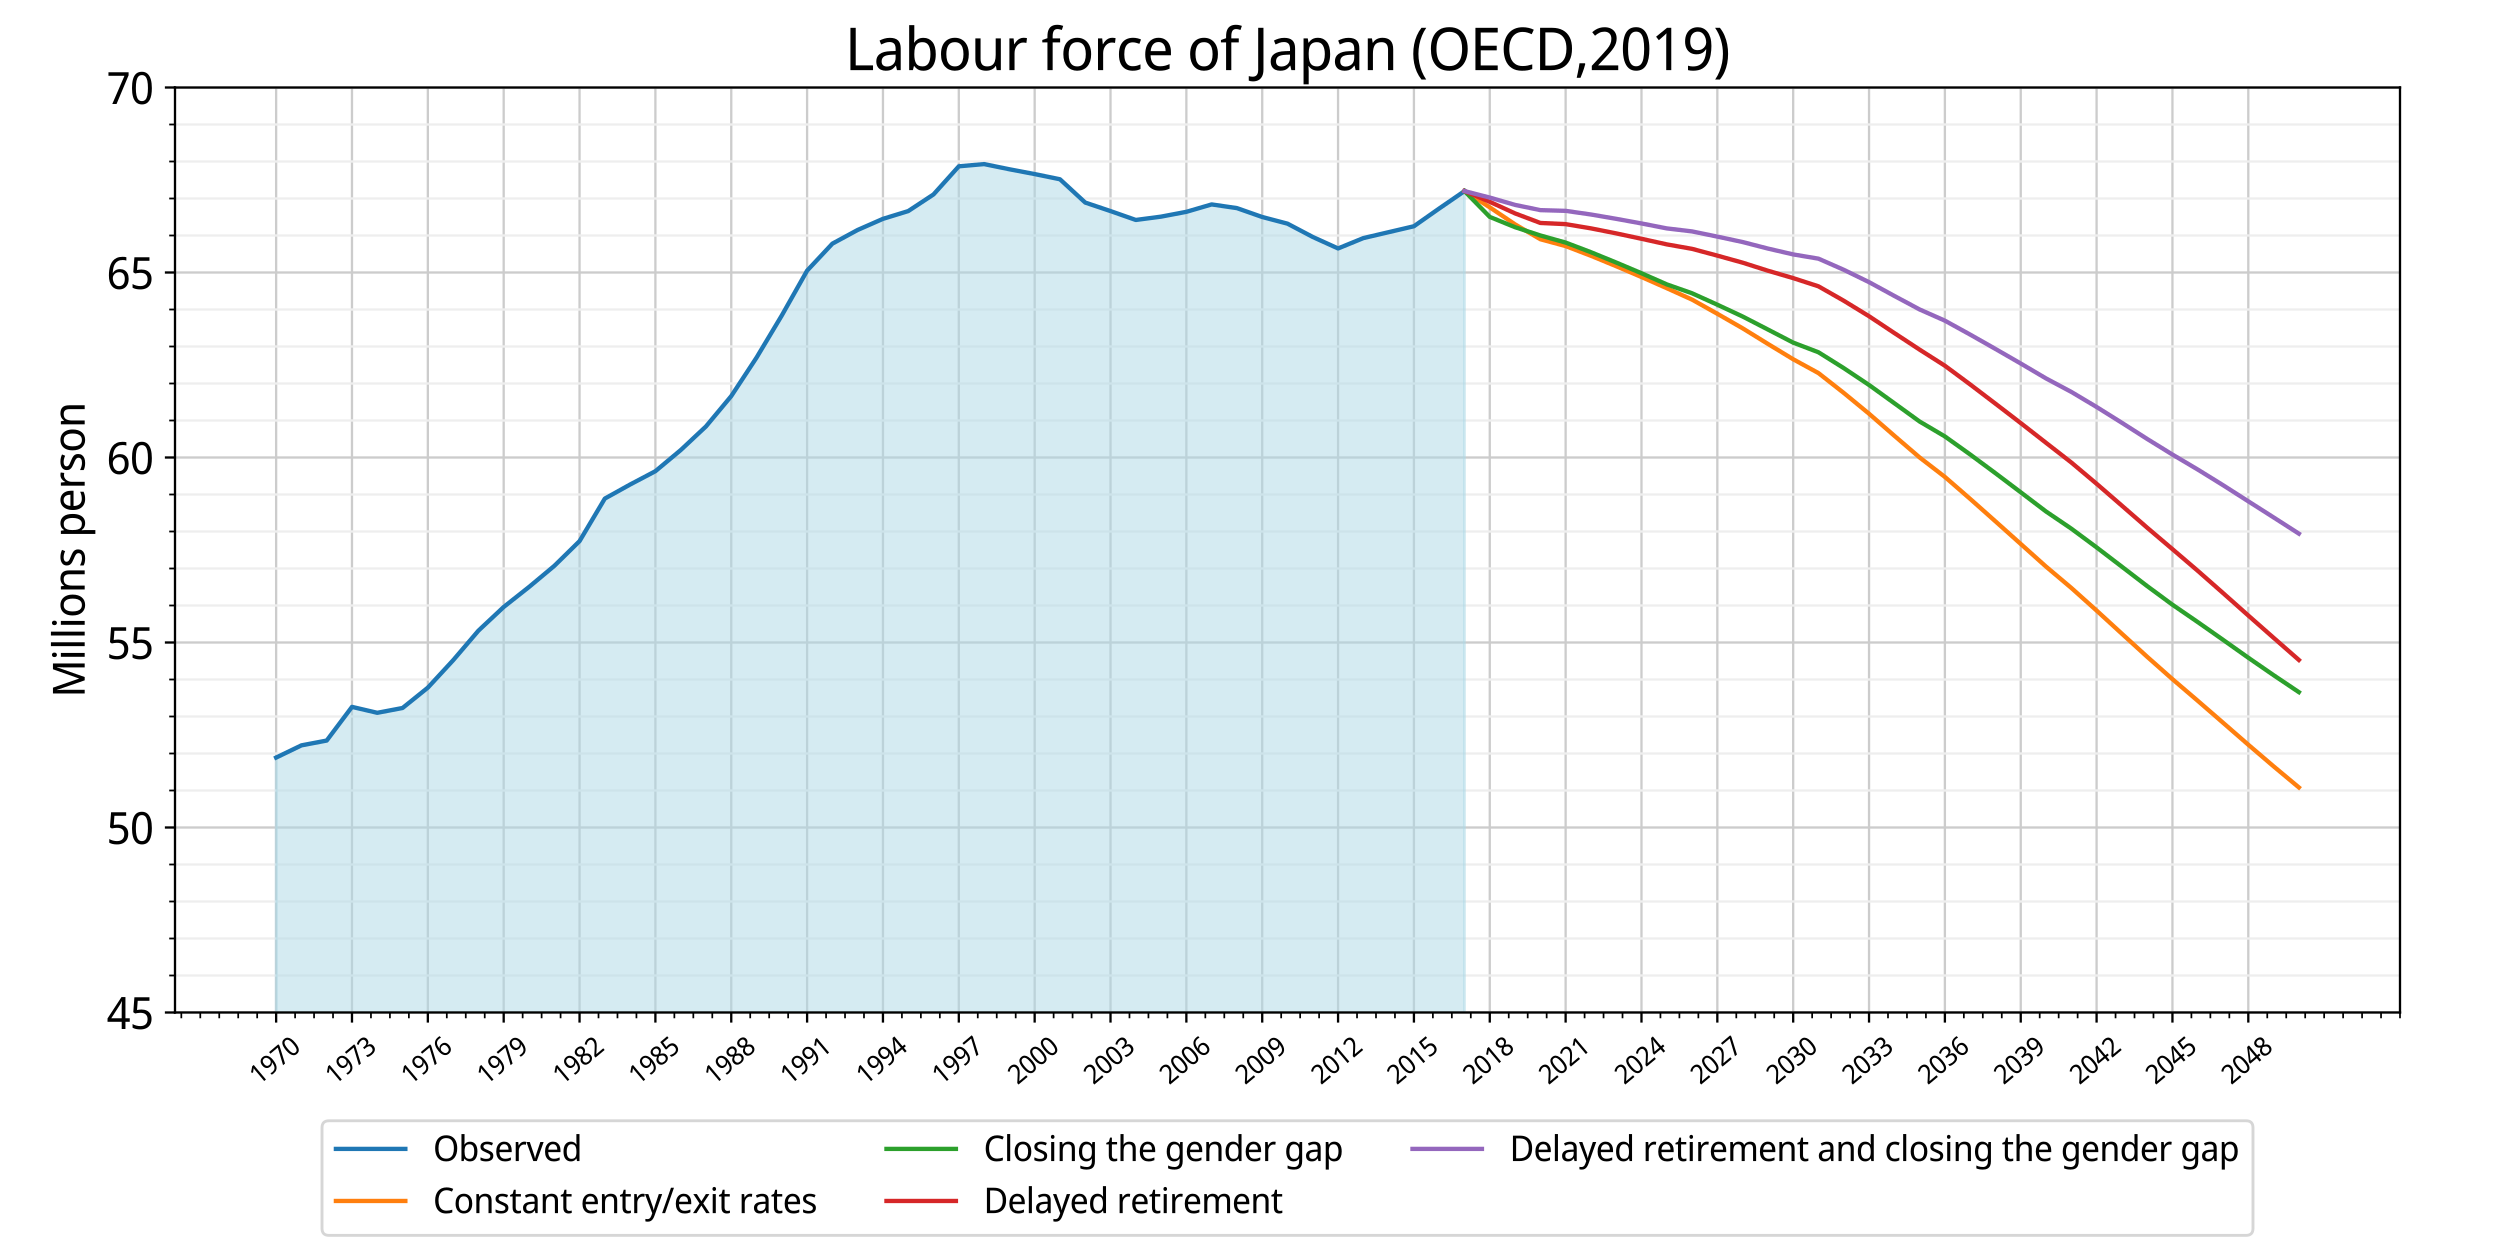 <?xml version="1.0" encoding="utf-8" standalone="no"?>
<!DOCTYPE svg PUBLIC "-//W3C//DTD SVG 1.1//EN"
  "http://www.w3.org/Graphics/SVG/1.1/DTD/svg11.dtd">
<svg xmlns:xlink="http://www.w3.org/1999/xlink" width="864pt" height="432pt" viewBox="0 0 864 432" xmlns="http://www.w3.org/2000/svg" version="1.1">
 <defs>
  <style type="text/css">*{stroke-linejoin: round; stroke-linecap: butt}</style>
 </defs>
 <g id="figure_1">
  <g id="patch_1">
   <path d="M 0 432 
L 864 432 
L 864 0 
L 0 0 
z
" style="fill: #ffffff"/>
  </g>
  <g id="axes_1">
   <g id="patch_2">
    <path d="M 60.48 349.92 
L 829.44 349.92 
L 829.44 30.24 
L 60.48 30.24 
z
" style="fill: #ffffff"/>
   </g>
   <g id="matplotlib.axis_1">
    <g id="xtick_1">
     <g id="line2d_1">
      <path d="M 95.433 349.92 
L 95.433 30.24 
" clip-path="url(#p7ade77fb46)" style="fill: none; stroke: #cccccc; stroke-width: 0.8; stroke-linecap: square"/>
     </g>
     <g id="line2d_2">
      <defs>
       <path id="m62395d28ea" d="M 0 0 
L 0 3.5 
" style="stroke: #000000; stroke-width: 0.8"/>
      </defs>
      <g>
       <use xlink:href="#m62395d28ea" x="95.433" y="349.92" style="stroke: #000000; stroke-width: 0.8"/>
      </g>
     </g>
     <g id="text_1">
      <!-- 1970 -->
      <g transform="translate(89.532 375.087)rotate(-40)scale(0.09 -0.09)">
       <defs>
        <path id="NotoSansDisplay-Regular-31" d="M 2157 0 
L 1613 0 
L 1613 3194 
Q 1613 3379 1616 3507 
Q 1619 3635 1625 3747 
Q 1632 3859 1638 3981 
Q 1549 3878 1465 3804 
Q 1382 3731 1267 3629 
L 813 3232 
L 518 3610 
L 1696 4570 
L 2157 4570 
L 2157 0 
z
" transform="scale(0.016)"/>
        <path id="NotoSansDisplay-Regular-39" d="M 3136 2618 
Q 3136 2125 3053 1648 
Q 2970 1171 2758 784 
Q 2547 397 2156 166 
Q 1766 -64 1152 -64 
Q 1030 -64 870 -48 
Q 710 -32 608 0 
L 608 480 
Q 717 442 857 419 
Q 998 397 1133 397 
Q 1555 397 1827 544 
Q 2099 691 2259 944 
Q 2419 1197 2492 1533 
Q 2566 1869 2579 2240 
L 2541 2240 
Q 2451 2093 2313 1971 
Q 2176 1850 1981 1779 
Q 1786 1709 1523 1709 
Q 1158 1709 880 1872 
Q 602 2035 448 2342 
Q 294 2650 294 3091 
Q 294 3571 464 3916 
Q 634 4262 944 4448 
Q 1254 4634 1670 4634 
Q 1978 4634 2246 4509 
Q 2515 4384 2713 4134 
Q 2912 3885 3024 3507 
Q 3136 3130 3136 2618 
z
M 1677 4160 
Q 1306 4160 1075 3897 
Q 845 3635 845 3098 
Q 845 2662 1043 2409 
Q 1242 2157 1651 2157 
Q 1933 2157 2141 2278 
Q 2349 2400 2461 2592 
Q 2573 2784 2573 2989 
Q 2573 3194 2515 3402 
Q 2458 3610 2346 3782 
Q 2234 3955 2067 4057 
Q 1901 4160 1677 4160 
z
" transform="scale(0.016)"/>
        <path id="NotoSansDisplay-Regular-37" d="M 806 0 
L 2560 4058 
L 256 4058 
L 256 4570 
L 3155 4570 
L 3155 4134 
L 1421 0 
L 806 0 
z
" transform="scale(0.016)"/>
        <path id="NotoSansDisplay-Regular-30" d="M 3149 2291 
Q 3149 1734 3069 1299 
Q 2989 864 2819 560 
Q 2650 256 2374 96 
Q 2099 -64 1715 -64 
Q 1229 -64 912 217 
Q 595 499 441 1027 
Q 288 1555 288 2291 
Q 288 3034 429 3558 
Q 570 4083 883 4361 
Q 1197 4640 1715 4640 
Q 2202 4640 2518 4361 
Q 2835 4083 2992 3558 
Q 3149 3034 3149 2291 
z
M 845 2291 
Q 845 1664 931 1248 
Q 1018 832 1210 624 
Q 1402 416 1715 416 
Q 2029 416 2221 621 
Q 2413 826 2499 1245 
Q 2586 1664 2586 2291 
Q 2586 2918 2499 3331 
Q 2413 3744 2221 3952 
Q 2029 4160 1715 4160 
Q 1402 4160 1210 3952 
Q 1018 3744 931 3331 
Q 845 2918 845 2291 
z
" transform="scale(0.016)"/>
       </defs>
       <use xlink:href="#NotoSansDisplay-Regular-31"/>
       <use xlink:href="#NotoSansDisplay-Regular-39" x="53.7"/>
       <use xlink:href="#NotoSansDisplay-Regular-37" x="107.4"/>
       <use xlink:href="#NotoSansDisplay-Regular-30" x="161.1"/>
      </g>
     </g>
    </g>
    <g id="xtick_2">
     <g id="line2d_3">
      <path d="M 121.647 349.92 
L 121.647 30.24 
" clip-path="url(#p7ade77fb46)" style="fill: none; stroke: #cccccc; stroke-width: 0.8; stroke-linecap: square"/>
     </g>
     <g id="line2d_4">
      <g>
       <use xlink:href="#m62395d28ea" x="121.647" y="349.92" style="stroke: #000000; stroke-width: 0.8"/>
      </g>
     </g>
     <g id="text_2">
      <!-- 1973 -->
      <g transform="translate(115.746 375.087)rotate(-40)scale(0.09 -0.09)">
       <defs>
        <path id="NotoSansDisplay-Regular-33" d="M 2976 3501 
Q 2976 3194 2864 2970 
Q 2752 2746 2553 2605 
Q 2355 2464 2080 2406 
L 2080 2381 
Q 2598 2317 2854 2035 
Q 3110 1754 3110 1299 
Q 3110 902 2934 592 
Q 2758 282 2390 109 
Q 2022 -64 1453 -64 
Q 1114 -64 826 -9 
Q 538 45 269 186 
L 269 710 
Q 538 570 851 490 
Q 1165 410 1453 410 
Q 2022 410 2272 650 
Q 2522 890 2522 1312 
Q 2522 1600 2384 1776 
Q 2246 1952 1980 2035 
Q 1715 2118 1331 2118 
L 928 2118 
L 928 2598 
L 1338 2598 
Q 1696 2598 1933 2707 
Q 2170 2816 2288 3011 
Q 2406 3206 2406 3462 
Q 2406 3795 2201 3977 
Q 1997 4160 1638 4160 
Q 1408 4160 1222 4112 
Q 1037 4064 880 3977 
Q 723 3891 570 3776 
L 294 4160 
Q 448 4288 649 4397 
Q 851 4506 1100 4570 
Q 1350 4634 1638 4634 
Q 2310 4634 2643 4314 
Q 2976 3994 2976 3501 
z
" transform="scale(0.016)"/>
       </defs>
       <use xlink:href="#NotoSansDisplay-Regular-31"/>
       <use xlink:href="#NotoSansDisplay-Regular-39" x="53.7"/>
       <use xlink:href="#NotoSansDisplay-Regular-37" x="107.4"/>
       <use xlink:href="#NotoSansDisplay-Regular-33" x="161.1"/>
      </g>
     </g>
    </g>
    <g id="xtick_3">
     <g id="line2d_5">
      <path d="M 147.862 349.92 
L 147.862 30.24 
" clip-path="url(#p7ade77fb46)" style="fill: none; stroke: #cccccc; stroke-width: 0.8; stroke-linecap: square"/>
     </g>
     <g id="line2d_6">
      <g>
       <use xlink:href="#m62395d28ea" x="147.862" y="349.92" style="stroke: #000000; stroke-width: 0.8"/>
      </g>
     </g>
     <g id="text_3">
      <!-- 1976 -->
      <g transform="translate(141.961 375.087)rotate(-40)scale(0.09 -0.09)">
       <defs>
        <path id="NotoSansDisplay-Regular-36" d="M 320 1952 
Q 320 2349 371 2733 
Q 422 3117 550 3459 
Q 678 3802 902 4067 
Q 1126 4333 1472 4483 
Q 1818 4634 2304 4634 
Q 2432 4634 2582 4621 
Q 2733 4608 2835 4576 
L 2835 4096 
Q 2726 4134 2588 4153 
Q 2451 4173 2317 4173 
Q 1901 4173 1629 4025 
Q 1357 3878 1197 3622 
Q 1037 3366 963 3033 
Q 890 2701 870 2323 
L 909 2323 
Q 998 2477 1136 2598 
Q 1274 2720 1469 2790 
Q 1664 2861 1920 2861 
Q 2298 2861 2576 2697 
Q 2854 2534 3008 2224 
Q 3162 1914 3162 1472 
Q 3162 998 2995 652 
Q 2829 307 2521 121 
Q 2214 -64 1792 -64 
Q 1485 -64 1216 57 
Q 947 179 745 428 
Q 544 678 432 1059 
Q 320 1440 320 1952 
z
M 1786 410 
Q 2157 410 2384 669 
Q 2611 928 2611 1472 
Q 2611 1907 2409 2163 
Q 2208 2419 1798 2419 
Q 1523 2419 1318 2294 
Q 1114 2170 998 1978 
Q 883 1786 883 1581 
Q 883 1370 940 1165 
Q 998 960 1110 787 
Q 1222 614 1392 512 
Q 1562 410 1786 410 
z
" transform="scale(0.016)"/>
       </defs>
       <use xlink:href="#NotoSansDisplay-Regular-31"/>
       <use xlink:href="#NotoSansDisplay-Regular-39" x="53.7"/>
       <use xlink:href="#NotoSansDisplay-Regular-37" x="107.4"/>
       <use xlink:href="#NotoSansDisplay-Regular-36" x="161.1"/>
      </g>
     </g>
    </g>
    <g id="xtick_4">
     <g id="line2d_7">
      <path d="M 174.076 349.92 
L 174.076 30.24 
" clip-path="url(#p7ade77fb46)" style="fill: none; stroke: #cccccc; stroke-width: 0.8; stroke-linecap: square"/>
     </g>
     <g id="line2d_8">
      <g>
       <use xlink:href="#m62395d28ea" x="174.076" y="349.92" style="stroke: #000000; stroke-width: 0.8"/>
      </g>
     </g>
     <g id="text_4">
      <!-- 1979 -->
      <g transform="translate(168.175 375.087)rotate(-40)scale(0.09 -0.09)">
       <use xlink:href="#NotoSansDisplay-Regular-31"/>
       <use xlink:href="#NotoSansDisplay-Regular-39" x="53.7"/>
       <use xlink:href="#NotoSansDisplay-Regular-37" x="107.4"/>
       <use xlink:href="#NotoSansDisplay-Regular-39" x="161.1"/>
      </g>
     </g>
    </g>
    <g id="xtick_5">
     <g id="line2d_9">
      <path d="M 200.291 349.92 
L 200.291 30.24 
" clip-path="url(#p7ade77fb46)" style="fill: none; stroke: #cccccc; stroke-width: 0.8; stroke-linecap: square"/>
     </g>
     <g id="line2d_10">
      <g>
       <use xlink:href="#m62395d28ea" x="200.291" y="349.92" style="stroke: #000000; stroke-width: 0.8"/>
      </g>
     </g>
     <g id="text_5">
      <!-- 1982 -->
      <g transform="translate(194.39 375.087)rotate(-40)scale(0.09 -0.09)">
       <defs>
        <path id="NotoSansDisplay-Regular-38" d="M 1715 4634 
Q 2093 4634 2384 4509 
Q 2675 4384 2841 4141 
Q 3008 3898 3008 3539 
Q 3008 3264 2896 3059 
Q 2784 2854 2601 2697 
Q 2419 2541 2195 2419 
Q 2458 2285 2675 2115 
Q 2893 1946 3021 1722 
Q 3149 1498 3149 1184 
Q 3149 800 2973 521 
Q 2797 243 2480 89 
Q 2163 -64 1734 -64 
Q 1267 -64 944 83 
Q 621 230 454 502 
Q 288 774 288 1165 
Q 288 1478 409 1708 
Q 531 1939 732 2105 
Q 934 2272 1171 2387 
Q 966 2515 796 2678 
Q 627 2842 528 3053 
Q 429 3264 429 3546 
Q 429 3898 598 4138 
Q 768 4378 1059 4506 
Q 1350 4634 1715 4634 
z
M 832 1158 
Q 832 826 1049 605 
Q 1267 384 1722 384 
Q 2010 384 2205 486 
Q 2400 589 2502 768 
Q 2605 947 2605 1178 
Q 2605 1402 2493 1571 
Q 2381 1741 2182 1875 
Q 1984 2010 1722 2118 
L 1632 2157 
Q 1376 2035 1197 1894 
Q 1018 1754 925 1574 
Q 832 1395 832 1158 
z
M 1709 4179 
Q 1382 4179 1174 4009 
Q 966 3840 966 3520 
Q 966 3283 1072 3123 
Q 1178 2963 1350 2851 
Q 1523 2739 1734 2637 
Q 1939 2733 2102 2848 
Q 2266 2963 2362 3126 
Q 2458 3290 2458 3520 
Q 2458 3840 2253 4009 
Q 2048 4179 1709 4179 
z
" transform="scale(0.016)"/>
        <path id="NotoSansDisplay-Regular-32" d="M 3142 0 
L 288 0 
L 288 467 
L 1408 1677 
Q 1728 2022 1949 2291 
Q 2170 2560 2285 2819 
Q 2400 3078 2400 3386 
Q 2400 3763 2195 3958 
Q 1990 4154 1658 4154 
Q 1350 4154 1113 4038 
Q 877 3923 634 3718 
L 333 4096 
Q 506 4250 704 4371 
Q 902 4493 1142 4563 
Q 1382 4634 1664 4634 
Q 2067 4634 2358 4486 
Q 2650 4339 2810 4067 
Q 2970 3795 2970 3418 
Q 2970 3149 2890 2909 
Q 2810 2669 2662 2438 
Q 2515 2208 2313 1971 
Q 2112 1734 1862 1472 
L 986 538 
L 992 512 
L 3142 512 
L 3142 0 
z
" transform="scale(0.016)"/>
       </defs>
       <use xlink:href="#NotoSansDisplay-Regular-31"/>
       <use xlink:href="#NotoSansDisplay-Regular-39" x="53.7"/>
       <use xlink:href="#NotoSansDisplay-Regular-38" x="107.4"/>
       <use xlink:href="#NotoSansDisplay-Regular-32" x="161.1"/>
      </g>
     </g>
    </g>
    <g id="xtick_6">
     <g id="line2d_11">
      <path d="M 226.505 349.92 
L 226.505 30.24 
" clip-path="url(#p7ade77fb46)" style="fill: none; stroke: #cccccc; stroke-width: 0.8; stroke-linecap: square"/>
     </g>
     <g id="line2d_12">
      <g>
       <use xlink:href="#m62395d28ea" x="226.505" y="349.92" style="stroke: #000000; stroke-width: 0.8"/>
      </g>
     </g>
     <g id="text_6">
      <!-- 1985 -->
      <g transform="translate(220.605 375.087)rotate(-40)scale(0.09 -0.09)">
       <defs>
        <path id="NotoSansDisplay-Regular-35" d="M 1664 2803 
Q 2099 2803 2422 2643 
Q 2746 2483 2925 2185 
Q 3104 1888 3104 1459 
Q 3104 986 2912 643 
Q 2720 301 2358 118 
Q 1997 -64 1485 -64 
Q 1152 -64 864 0 
Q 576 64 371 186 
L 371 717 
Q 589 576 899 496 
Q 1210 416 1491 416 
Q 1805 416 2038 521 
Q 2272 627 2403 848 
Q 2534 1069 2534 1402 
Q 2534 1850 2278 2090 
Q 2022 2330 1472 2330 
Q 1299 2330 1084 2298 
Q 870 2266 742 2234 
L 474 2413 
L 634 4570 
L 2803 4570 
L 2803 4058 
L 1114 4058 
L 1011 2733 
Q 1120 2752 1286 2777 
Q 1453 2803 1664 2803 
z
" transform="scale(0.016)"/>
       </defs>
       <use xlink:href="#NotoSansDisplay-Regular-31"/>
       <use xlink:href="#NotoSansDisplay-Regular-39" x="53.7"/>
       <use xlink:href="#NotoSansDisplay-Regular-38" x="107.4"/>
       <use xlink:href="#NotoSansDisplay-Regular-35" x="161.1"/>
      </g>
     </g>
    </g>
    <g id="xtick_7">
     <g id="line2d_13">
      <path d="M 252.72 349.92 
L 252.72 30.24 
" clip-path="url(#p7ade77fb46)" style="fill: none; stroke: #cccccc; stroke-width: 0.8; stroke-linecap: square"/>
     </g>
     <g id="line2d_14">
      <g>
       <use xlink:href="#m62395d28ea" x="252.72" y="349.92" style="stroke: #000000; stroke-width: 0.8"/>
      </g>
     </g>
     <g id="text_7">
      <!-- 1988 -->
      <g transform="translate(246.819 375.087)rotate(-40)scale(0.09 -0.09)">
       <use xlink:href="#NotoSansDisplay-Regular-31"/>
       <use xlink:href="#NotoSansDisplay-Regular-39" x="53.7"/>
       <use xlink:href="#NotoSansDisplay-Regular-38" x="107.4"/>
       <use xlink:href="#NotoSansDisplay-Regular-38" x="161.1"/>
      </g>
     </g>
    </g>
    <g id="xtick_8">
     <g id="line2d_15">
      <path d="M 278.935 349.92 
L 278.935 30.24 
" clip-path="url(#p7ade77fb46)" style="fill: none; stroke: #cccccc; stroke-width: 0.8; stroke-linecap: square"/>
     </g>
     <g id="line2d_16">
      <g>
       <use xlink:href="#m62395d28ea" x="278.935" y="349.92" style="stroke: #000000; stroke-width: 0.8"/>
      </g>
     </g>
     <g id="text_8">
      <!-- 1991 -->
      <g transform="translate(273.034 375.087)rotate(-40)scale(0.09 -0.09)">
       <use xlink:href="#NotoSansDisplay-Regular-31"/>
       <use xlink:href="#NotoSansDisplay-Regular-39" x="53.7"/>
       <use xlink:href="#NotoSansDisplay-Regular-39" x="107.4"/>
       <use xlink:href="#NotoSansDisplay-Regular-31" x="161.1"/>
      </g>
     </g>
    </g>
    <g id="xtick_9">
     <g id="line2d_17">
      <path d="M 305.149 349.92 
L 305.149 30.24 
" clip-path="url(#p7ade77fb46)" style="fill: none; stroke: #cccccc; stroke-width: 0.8; stroke-linecap: square"/>
     </g>
     <g id="line2d_18">
      <g>
       <use xlink:href="#m62395d28ea" x="305.149" y="349.92" style="stroke: #000000; stroke-width: 0.8"/>
      </g>
     </g>
     <g id="text_9">
      <!-- 1994 -->
      <g transform="translate(299.248 375.087)rotate(-40)scale(0.09 -0.09)">
       <defs>
        <path id="NotoSansDisplay-Regular-34" d="M 3322 1037 
L 2701 1037 
L 2701 0 
L 2163 0 
L 2163 1037 
L 122 1037 
L 122 1517 
L 2131 4595 
L 2701 4595 
L 2701 1542 
L 3322 1542 
L 3322 1037 
z
M 2163 2982 
Q 2163 3149 2166 3286 
Q 2170 3424 2176 3545 
Q 2182 3667 2185 3779 
Q 2189 3891 2195 3994 
L 2170 3994 
Q 2118 3872 2048 3731 
Q 1978 3590 1914 3494 
L 659 1542 
L 2163 1542 
L 2163 2982 
z
" transform="scale(0.016)"/>
       </defs>
       <use xlink:href="#NotoSansDisplay-Regular-31"/>
       <use xlink:href="#NotoSansDisplay-Regular-39" x="53.7"/>
       <use xlink:href="#NotoSansDisplay-Regular-39" x="107.4"/>
       <use xlink:href="#NotoSansDisplay-Regular-34" x="161.1"/>
      </g>
     </g>
    </g>
    <g id="xtick_10">
     <g id="line2d_19">
      <path d="M 331.364 349.92 
L 331.364 30.24 
" clip-path="url(#p7ade77fb46)" style="fill: none; stroke: #cccccc; stroke-width: 0.8; stroke-linecap: square"/>
     </g>
     <g id="line2d_20">
      <g>
       <use xlink:href="#m62395d28ea" x="331.364" y="349.92" style="stroke: #000000; stroke-width: 0.8"/>
      </g>
     </g>
     <g id="text_10">
      <!-- 1997 -->
      <g transform="translate(325.463 375.087)rotate(-40)scale(0.09 -0.09)">
       <use xlink:href="#NotoSansDisplay-Regular-31"/>
       <use xlink:href="#NotoSansDisplay-Regular-39" x="53.7"/>
       <use xlink:href="#NotoSansDisplay-Regular-39" x="107.4"/>
       <use xlink:href="#NotoSansDisplay-Regular-37" x="161.1"/>
      </g>
     </g>
    </g>
    <g id="xtick_11">
     <g id="line2d_21">
      <path d="M 357.578 349.92 
L 357.578 30.24 
" clip-path="url(#p7ade77fb46)" style="fill: none; stroke: #cccccc; stroke-width: 0.8; stroke-linecap: square"/>
     </g>
     <g id="line2d_22">
      <g>
       <use xlink:href="#m62395d28ea" x="357.578" y="349.92" style="stroke: #000000; stroke-width: 0.8"/>
      </g>
     </g>
     <g id="text_11">
      <!-- 2000 -->
      <g transform="translate(351.677 375.087)rotate(-40)scale(0.09 -0.09)">
       <use xlink:href="#NotoSansDisplay-Regular-32"/>
       <use xlink:href="#NotoSansDisplay-Regular-30" x="53.7"/>
       <use xlink:href="#NotoSansDisplay-Regular-30" x="107.4"/>
       <use xlink:href="#NotoSansDisplay-Regular-30" x="161.1"/>
      </g>
     </g>
    </g>
    <g id="xtick_12">
     <g id="line2d_23">
      <path d="M 383.793 349.92 
L 383.793 30.24 
" clip-path="url(#p7ade77fb46)" style="fill: none; stroke: #cccccc; stroke-width: 0.8; stroke-linecap: square"/>
     </g>
     <g id="line2d_24">
      <g>
       <use xlink:href="#m62395d28ea" x="383.793" y="349.92" style="stroke: #000000; stroke-width: 0.8"/>
      </g>
     </g>
     <g id="text_12">
      <!-- 2003 -->
      <g transform="translate(377.892 375.087)rotate(-40)scale(0.09 -0.09)">
       <use xlink:href="#NotoSansDisplay-Regular-32"/>
       <use xlink:href="#NotoSansDisplay-Regular-30" x="53.7"/>
       <use xlink:href="#NotoSansDisplay-Regular-30" x="107.4"/>
       <use xlink:href="#NotoSansDisplay-Regular-33" x="161.1"/>
      </g>
     </g>
    </g>
    <g id="xtick_13">
     <g id="line2d_25">
      <path d="M 410.007 349.92 
L 410.007 30.24 
" clip-path="url(#p7ade77fb46)" style="fill: none; stroke: #cccccc; stroke-width: 0.8; stroke-linecap: square"/>
     </g>
     <g id="line2d_26">
      <g>
       <use xlink:href="#m62395d28ea" x="410.007" y="349.92" style="stroke: #000000; stroke-width: 0.8"/>
      </g>
     </g>
     <g id="text_13">
      <!-- 2006 -->
      <g transform="translate(404.106 375.087)rotate(-40)scale(0.09 -0.09)">
       <use xlink:href="#NotoSansDisplay-Regular-32"/>
       <use xlink:href="#NotoSansDisplay-Regular-30" x="53.7"/>
       <use xlink:href="#NotoSansDisplay-Regular-30" x="107.4"/>
       <use xlink:href="#NotoSansDisplay-Regular-36" x="161.1"/>
      </g>
     </g>
    </g>
    <g id="xtick_14">
     <g id="line2d_27">
      <path d="M 436.222 349.92 
L 436.222 30.24 
" clip-path="url(#p7ade77fb46)" style="fill: none; stroke: #cccccc; stroke-width: 0.8; stroke-linecap: square"/>
     </g>
     <g id="line2d_28">
      <g>
       <use xlink:href="#m62395d28ea" x="436.222" y="349.92" style="stroke: #000000; stroke-width: 0.8"/>
      </g>
     </g>
     <g id="text_14">
      <!-- 2009 -->
      <g transform="translate(430.321 375.087)rotate(-40)scale(0.09 -0.09)">
       <use xlink:href="#NotoSansDisplay-Regular-32"/>
       <use xlink:href="#NotoSansDisplay-Regular-30" x="53.7"/>
       <use xlink:href="#NotoSansDisplay-Regular-30" x="107.4"/>
       <use xlink:href="#NotoSansDisplay-Regular-39" x="161.1"/>
      </g>
     </g>
    </g>
    <g id="xtick_15">
     <g id="line2d_29">
      <path d="M 462.436 349.92 
L 462.436 30.24 
" clip-path="url(#p7ade77fb46)" style="fill: none; stroke: #cccccc; stroke-width: 0.8; stroke-linecap: square"/>
     </g>
     <g id="line2d_30">
      <g>
       <use xlink:href="#m62395d28ea" x="462.436" y="349.92" style="stroke: #000000; stroke-width: 0.8"/>
      </g>
     </g>
     <g id="text_15">
      <!-- 2012 -->
      <g transform="translate(456.535 375.087)rotate(-40)scale(0.09 -0.09)">
       <use xlink:href="#NotoSansDisplay-Regular-32"/>
       <use xlink:href="#NotoSansDisplay-Regular-30" x="53.7"/>
       <use xlink:href="#NotoSansDisplay-Regular-31" x="107.4"/>
       <use xlink:href="#NotoSansDisplay-Regular-32" x="161.1"/>
      </g>
     </g>
    </g>
    <g id="xtick_16">
     <g id="line2d_31">
      <path d="M 488.651 349.92 
L 488.651 30.24 
" clip-path="url(#p7ade77fb46)" style="fill: none; stroke: #cccccc; stroke-width: 0.8; stroke-linecap: square"/>
     </g>
     <g id="line2d_32">
      <g>
       <use xlink:href="#m62395d28ea" x="488.651" y="349.92" style="stroke: #000000; stroke-width: 0.8"/>
      </g>
     </g>
     <g id="text_16">
      <!-- 2015 -->
      <g transform="translate(482.75 375.087)rotate(-40)scale(0.09 -0.09)">
       <use xlink:href="#NotoSansDisplay-Regular-32"/>
       <use xlink:href="#NotoSansDisplay-Regular-30" x="53.7"/>
       <use xlink:href="#NotoSansDisplay-Regular-31" x="107.4"/>
       <use xlink:href="#NotoSansDisplay-Regular-35" x="161.1"/>
      </g>
     </g>
    </g>
    <g id="xtick_17">
     <g id="line2d_33">
      <path d="M 514.865 349.92 
L 514.865 30.24 
" clip-path="url(#p7ade77fb46)" style="fill: none; stroke: #cccccc; stroke-width: 0.8; stroke-linecap: square"/>
     </g>
     <g id="line2d_34">
      <g>
       <use xlink:href="#m62395d28ea" x="514.865" y="349.92" style="stroke: #000000; stroke-width: 0.8"/>
      </g>
     </g>
     <g id="text_17">
      <!-- 2018 -->
      <g transform="translate(508.965 375.087)rotate(-40)scale(0.09 -0.09)">
       <use xlink:href="#NotoSansDisplay-Regular-32"/>
       <use xlink:href="#NotoSansDisplay-Regular-30" x="53.7"/>
       <use xlink:href="#NotoSansDisplay-Regular-31" x="107.4"/>
       <use xlink:href="#NotoSansDisplay-Regular-38" x="161.1"/>
      </g>
     </g>
    </g>
    <g id="xtick_18">
     <g id="line2d_35">
      <path d="M 541.08 349.92 
L 541.08 30.24 
" clip-path="url(#p7ade77fb46)" style="fill: none; stroke: #cccccc; stroke-width: 0.8; stroke-linecap: square"/>
     </g>
     <g id="line2d_36">
      <g>
       <use xlink:href="#m62395d28ea" x="541.08" y="349.92" style="stroke: #000000; stroke-width: 0.8"/>
      </g>
     </g>
     <g id="text_18">
      <!-- 2021 -->
      <g transform="translate(535.179 375.087)rotate(-40)scale(0.09 -0.09)">
       <use xlink:href="#NotoSansDisplay-Regular-32"/>
       <use xlink:href="#NotoSansDisplay-Regular-30" x="53.7"/>
       <use xlink:href="#NotoSansDisplay-Regular-32" x="107.4"/>
       <use xlink:href="#NotoSansDisplay-Regular-31" x="161.1"/>
      </g>
     </g>
    </g>
    <g id="xtick_19">
     <g id="line2d_37">
      <path d="M 567.295 349.92 
L 567.295 30.24 
" clip-path="url(#p7ade77fb46)" style="fill: none; stroke: #cccccc; stroke-width: 0.8; stroke-linecap: square"/>
     </g>
     <g id="line2d_38">
      <g>
       <use xlink:href="#m62395d28ea" x="567.295" y="349.92" style="stroke: #000000; stroke-width: 0.8"/>
      </g>
     </g>
     <g id="text_19">
      <!-- 2024 -->
      <g transform="translate(561.394 375.087)rotate(-40)scale(0.09 -0.09)">
       <use xlink:href="#NotoSansDisplay-Regular-32"/>
       <use xlink:href="#NotoSansDisplay-Regular-30" x="53.7"/>
       <use xlink:href="#NotoSansDisplay-Regular-32" x="107.4"/>
       <use xlink:href="#NotoSansDisplay-Regular-34" x="161.1"/>
      </g>
     </g>
    </g>
    <g id="xtick_20">
     <g id="line2d_39">
      <path d="M 593.509 349.92 
L 593.509 30.24 
" clip-path="url(#p7ade77fb46)" style="fill: none; stroke: #cccccc; stroke-width: 0.8; stroke-linecap: square"/>
     </g>
     <g id="line2d_40">
      <g>
       <use xlink:href="#m62395d28ea" x="593.509" y="349.92" style="stroke: #000000; stroke-width: 0.8"/>
      </g>
     </g>
     <g id="text_20">
      <!-- 2027 -->
      <g transform="translate(587.608 375.087)rotate(-40)scale(0.09 -0.09)">
       <use xlink:href="#NotoSansDisplay-Regular-32"/>
       <use xlink:href="#NotoSansDisplay-Regular-30" x="53.7"/>
       <use xlink:href="#NotoSansDisplay-Regular-32" x="107.4"/>
       <use xlink:href="#NotoSansDisplay-Regular-37" x="161.1"/>
      </g>
     </g>
    </g>
    <g id="xtick_21">
     <g id="line2d_41">
      <path d="M 619.724 349.92 
L 619.724 30.24 
" clip-path="url(#p7ade77fb46)" style="fill: none; stroke: #cccccc; stroke-width: 0.8; stroke-linecap: square"/>
     </g>
     <g id="line2d_42">
      <g>
       <use xlink:href="#m62395d28ea" x="619.724" y="349.92" style="stroke: #000000; stroke-width: 0.8"/>
      </g>
     </g>
     <g id="text_21">
      <!-- 2030 -->
      <g transform="translate(613.823 375.087)rotate(-40)scale(0.09 -0.09)">
       <use xlink:href="#NotoSansDisplay-Regular-32"/>
       <use xlink:href="#NotoSansDisplay-Regular-30" x="53.7"/>
       <use xlink:href="#NotoSansDisplay-Regular-33" x="107.4"/>
       <use xlink:href="#NotoSansDisplay-Regular-30" x="161.1"/>
      </g>
     </g>
    </g>
    <g id="xtick_22">
     <g id="line2d_43">
      <path d="M 645.938 349.92 
L 645.938 30.24 
" clip-path="url(#p7ade77fb46)" style="fill: none; stroke: #cccccc; stroke-width: 0.8; stroke-linecap: square"/>
     </g>
     <g id="line2d_44">
      <g>
       <use xlink:href="#m62395d28ea" x="645.938" y="349.92" style="stroke: #000000; stroke-width: 0.8"/>
      </g>
     </g>
     <g id="text_22">
      <!-- 2033 -->
      <g transform="translate(640.037 375.087)rotate(-40)scale(0.09 -0.09)">
       <use xlink:href="#NotoSansDisplay-Regular-32"/>
       <use xlink:href="#NotoSansDisplay-Regular-30" x="53.7"/>
       <use xlink:href="#NotoSansDisplay-Regular-33" x="107.4"/>
       <use xlink:href="#NotoSansDisplay-Regular-33" x="161.1"/>
      </g>
     </g>
    </g>
    <g id="xtick_23">
     <g id="line2d_45">
      <path d="M 672.153 349.92 
L 672.153 30.24 
" clip-path="url(#p7ade77fb46)" style="fill: none; stroke: #cccccc; stroke-width: 0.8; stroke-linecap: square"/>
     </g>
     <g id="line2d_46">
      <g>
       <use xlink:href="#m62395d28ea" x="672.153" y="349.92" style="stroke: #000000; stroke-width: 0.8"/>
      </g>
     </g>
     <g id="text_23">
      <!-- 2036 -->
      <g transform="translate(666.252 375.087)rotate(-40)scale(0.09 -0.09)">
       <use xlink:href="#NotoSansDisplay-Regular-32"/>
       <use xlink:href="#NotoSansDisplay-Regular-30" x="53.7"/>
       <use xlink:href="#NotoSansDisplay-Regular-33" x="107.4"/>
       <use xlink:href="#NotoSansDisplay-Regular-36" x="161.1"/>
      </g>
     </g>
    </g>
    <g id="xtick_24">
     <g id="line2d_47">
      <path d="M 698.367 349.92 
L 698.367 30.24 
" clip-path="url(#p7ade77fb46)" style="fill: none; stroke: #cccccc; stroke-width: 0.8; stroke-linecap: square"/>
     </g>
     <g id="line2d_48">
      <g>
       <use xlink:href="#m62395d28ea" x="698.367" y="349.92" style="stroke: #000000; stroke-width: 0.8"/>
      </g>
     </g>
     <g id="text_24">
      <!-- 2039 -->
      <g transform="translate(692.466 375.087)rotate(-40)scale(0.09 -0.09)">
       <use xlink:href="#NotoSansDisplay-Regular-32"/>
       <use xlink:href="#NotoSansDisplay-Regular-30" x="53.7"/>
       <use xlink:href="#NotoSansDisplay-Regular-33" x="107.4"/>
       <use xlink:href="#NotoSansDisplay-Regular-39" x="161.1"/>
      </g>
     </g>
    </g>
    <g id="xtick_25">
     <g id="line2d_49">
      <path d="M 724.582 349.92 
L 724.582 30.24 
" clip-path="url(#p7ade77fb46)" style="fill: none; stroke: #cccccc; stroke-width: 0.8; stroke-linecap: square"/>
     </g>
     <g id="line2d_50">
      <g>
       <use xlink:href="#m62395d28ea" x="724.582" y="349.92" style="stroke: #000000; stroke-width: 0.8"/>
      </g>
     </g>
     <g id="text_25">
      <!-- 2042 -->
      <g transform="translate(718.681 375.087)rotate(-40)scale(0.09 -0.09)">
       <use xlink:href="#NotoSansDisplay-Regular-32"/>
       <use xlink:href="#NotoSansDisplay-Regular-30" x="53.7"/>
       <use xlink:href="#NotoSansDisplay-Regular-34" x="107.4"/>
       <use xlink:href="#NotoSansDisplay-Regular-32" x="161.1"/>
      </g>
     </g>
    </g>
    <g id="xtick_26">
     <g id="line2d_51">
      <path d="M 750.796 349.92 
L 750.796 30.24 
" clip-path="url(#p7ade77fb46)" style="fill: none; stroke: #cccccc; stroke-width: 0.8; stroke-linecap: square"/>
     </g>
     <g id="line2d_52">
      <g>
       <use xlink:href="#m62395d28ea" x="750.796" y="349.92" style="stroke: #000000; stroke-width: 0.8"/>
      </g>
     </g>
     <g id="text_26">
      <!-- 2045 -->
      <g transform="translate(744.895 375.087)rotate(-40)scale(0.09 -0.09)">
       <use xlink:href="#NotoSansDisplay-Regular-32"/>
       <use xlink:href="#NotoSansDisplay-Regular-30" x="53.7"/>
       <use xlink:href="#NotoSansDisplay-Regular-34" x="107.4"/>
       <use xlink:href="#NotoSansDisplay-Regular-35" x="161.1"/>
      </g>
     </g>
    </g>
    <g id="xtick_27">
     <g id="line2d_53">
      <path d="M 777.011 349.92 
L 777.011 30.24 
" clip-path="url(#p7ade77fb46)" style="fill: none; stroke: #cccccc; stroke-width: 0.8; stroke-linecap: square"/>
     </g>
     <g id="line2d_54">
      <g>
       <use xlink:href="#m62395d28ea" x="777.011" y="349.92" style="stroke: #000000; stroke-width: 0.8"/>
      </g>
     </g>
     <g id="text_27">
      <!-- 2048 -->
      <g transform="translate(771.11 375.087)rotate(-40)scale(0.09 -0.09)">
       <use xlink:href="#NotoSansDisplay-Regular-32"/>
       <use xlink:href="#NotoSansDisplay-Regular-30" x="53.7"/>
       <use xlink:href="#NotoSansDisplay-Regular-34" x="107.4"/>
       <use xlink:href="#NotoSansDisplay-Regular-38" x="161.1"/>
      </g>
     </g>
    </g>
    <g id="xtick_28">
     <g id="line2d_55"/>
     <g id="line2d_56">
      <defs>
       <path id="m4ba4f1cebe" d="M 0 0 
L 0 2 
" style="stroke: #000000; stroke-width: 0.6"/>
      </defs>
      <g>
       <use xlink:href="#m4ba4f1cebe" x="62.665" y="349.92" style="stroke: #000000; stroke-width: 0.6"/>
      </g>
     </g>
    </g>
    <g id="xtick_29">
     <g id="line2d_57"/>
     <g id="line2d_58">
      <g>
       <use xlink:href="#m4ba4f1cebe" x="69.218" y="349.92" style="stroke: #000000; stroke-width: 0.6"/>
      </g>
     </g>
    </g>
    <g id="xtick_30">
     <g id="line2d_59"/>
     <g id="line2d_60">
      <g>
       <use xlink:href="#m4ba4f1cebe" x="75.772" y="349.92" style="stroke: #000000; stroke-width: 0.6"/>
      </g>
     </g>
    </g>
    <g id="xtick_31">
     <g id="line2d_61"/>
     <g id="line2d_62">
      <g>
       <use xlink:href="#m4ba4f1cebe" x="82.325" y="349.92" style="stroke: #000000; stroke-width: 0.6"/>
      </g>
     </g>
    </g>
    <g id="xtick_32">
     <g id="line2d_63"/>
     <g id="line2d_64">
      <g>
       <use xlink:href="#m4ba4f1cebe" x="88.879" y="349.92" style="stroke: #000000; stroke-width: 0.6"/>
      </g>
     </g>
    </g>
    <g id="xtick_33">
     <g id="line2d_65"/>
     <g id="line2d_66">
      <g>
       <use xlink:href="#m4ba4f1cebe" x="101.986" y="349.92" style="stroke: #000000; stroke-width: 0.6"/>
      </g>
     </g>
    </g>
    <g id="xtick_34">
     <g id="line2d_67"/>
     <g id="line2d_68">
      <g>
       <use xlink:href="#m4ba4f1cebe" x="108.54" y="349.92" style="stroke: #000000; stroke-width: 0.6"/>
      </g>
     </g>
    </g>
    <g id="xtick_35">
     <g id="line2d_69"/>
     <g id="line2d_70">
      <g>
       <use xlink:href="#m4ba4f1cebe" x="115.094" y="349.92" style="stroke: #000000; stroke-width: 0.6"/>
      </g>
     </g>
    </g>
    <g id="xtick_36">
     <g id="line2d_71"/>
     <g id="line2d_72">
      <g>
       <use xlink:href="#m4ba4f1cebe" x="128.201" y="349.92" style="stroke: #000000; stroke-width: 0.6"/>
      </g>
     </g>
    </g>
    <g id="xtick_37">
     <g id="line2d_73"/>
     <g id="line2d_74">
      <g>
       <use xlink:href="#m4ba4f1cebe" x="134.755" y="349.92" style="stroke: #000000; stroke-width: 0.6"/>
      </g>
     </g>
    </g>
    <g id="xtick_38">
     <g id="line2d_75"/>
     <g id="line2d_76">
      <g>
       <use xlink:href="#m4ba4f1cebe" x="141.308" y="349.92" style="stroke: #000000; stroke-width: 0.6"/>
      </g>
     </g>
    </g>
    <g id="xtick_39">
     <g id="line2d_77"/>
     <g id="line2d_78">
      <g>
       <use xlink:href="#m4ba4f1cebe" x="154.415" y="349.92" style="stroke: #000000; stroke-width: 0.6"/>
      </g>
     </g>
    </g>
    <g id="xtick_40">
     <g id="line2d_79"/>
     <g id="line2d_80">
      <g>
       <use xlink:href="#m4ba4f1cebe" x="160.969" y="349.92" style="stroke: #000000; stroke-width: 0.6"/>
      </g>
     </g>
    </g>
    <g id="xtick_41">
     <g id="line2d_81"/>
     <g id="line2d_82">
      <g>
       <use xlink:href="#m4ba4f1cebe" x="167.523" y="349.92" style="stroke: #000000; stroke-width: 0.6"/>
      </g>
     </g>
    </g>
    <g id="xtick_42">
     <g id="line2d_83"/>
     <g id="line2d_84">
      <g>
       <use xlink:href="#m4ba4f1cebe" x="180.63" y="349.92" style="stroke: #000000; stroke-width: 0.6"/>
      </g>
     </g>
    </g>
    <g id="xtick_43">
     <g id="line2d_85"/>
     <g id="line2d_86">
      <g>
       <use xlink:href="#m4ba4f1cebe" x="187.184" y="349.92" style="stroke: #000000; stroke-width: 0.6"/>
      </g>
     </g>
    </g>
    <g id="xtick_44">
     <g id="line2d_87"/>
     <g id="line2d_88">
      <g>
       <use xlink:href="#m4ba4f1cebe" x="193.737" y="349.92" style="stroke: #000000; stroke-width: 0.6"/>
      </g>
     </g>
    </g>
    <g id="xtick_45">
     <g id="line2d_89"/>
     <g id="line2d_90">
      <g>
       <use xlink:href="#m4ba4f1cebe" x="206.845" y="349.92" style="stroke: #000000; stroke-width: 0.6"/>
      </g>
     </g>
    </g>
    <g id="xtick_46">
     <g id="line2d_91"/>
     <g id="line2d_92">
      <g>
       <use xlink:href="#m4ba4f1cebe" x="213.398" y="349.92" style="stroke: #000000; stroke-width: 0.6"/>
      </g>
     </g>
    </g>
    <g id="xtick_47">
     <g id="line2d_93"/>
     <g id="line2d_94">
      <g>
       <use xlink:href="#m4ba4f1cebe" x="219.952" y="349.92" style="stroke: #000000; stroke-width: 0.6"/>
      </g>
     </g>
    </g>
    <g id="xtick_48">
     <g id="line2d_95"/>
     <g id="line2d_96">
      <g>
       <use xlink:href="#m4ba4f1cebe" x="233.059" y="349.92" style="stroke: #000000; stroke-width: 0.6"/>
      </g>
     </g>
    </g>
    <g id="xtick_49">
     <g id="line2d_97"/>
     <g id="line2d_98">
      <g>
       <use xlink:href="#m4ba4f1cebe" x="239.613" y="349.92" style="stroke: #000000; stroke-width: 0.6"/>
      </g>
     </g>
    </g>
    <g id="xtick_50">
     <g id="line2d_99"/>
     <g id="line2d_100">
      <g>
       <use xlink:href="#m4ba4f1cebe" x="246.166" y="349.92" style="stroke: #000000; stroke-width: 0.6"/>
      </g>
     </g>
    </g>
    <g id="xtick_51">
     <g id="line2d_101"/>
     <g id="line2d_102">
      <g>
       <use xlink:href="#m4ba4f1cebe" x="259.274" y="349.92" style="stroke: #000000; stroke-width: 0.6"/>
      </g>
     </g>
    </g>
    <g id="xtick_52">
     <g id="line2d_103"/>
     <g id="line2d_104">
      <g>
       <use xlink:href="#m4ba4f1cebe" x="265.827" y="349.92" style="stroke: #000000; stroke-width: 0.6"/>
      </g>
     </g>
    </g>
    <g id="xtick_53">
     <g id="line2d_105"/>
     <g id="line2d_106">
      <g>
       <use xlink:href="#m4ba4f1cebe" x="272.381" y="349.92" style="stroke: #000000; stroke-width: 0.6"/>
      </g>
     </g>
    </g>
    <g id="xtick_54">
     <g id="line2d_107"/>
     <g id="line2d_108">
      <g>
       <use xlink:href="#m4ba4f1cebe" x="285.488" y="349.92" style="stroke: #000000; stroke-width: 0.6"/>
      </g>
     </g>
    </g>
    <g id="xtick_55">
     <g id="line2d_109"/>
     <g id="line2d_110">
      <g>
       <use xlink:href="#m4ba4f1cebe" x="292.042" y="349.92" style="stroke: #000000; stroke-width: 0.6"/>
      </g>
     </g>
    </g>
    <g id="xtick_56">
     <g id="line2d_111"/>
     <g id="line2d_112">
      <g>
       <use xlink:href="#m4ba4f1cebe" x="298.595" y="349.92" style="stroke: #000000; stroke-width: 0.6"/>
      </g>
     </g>
    </g>
    <g id="xtick_57">
     <g id="line2d_113"/>
     <g id="line2d_114">
      <g>
       <use xlink:href="#m4ba4f1cebe" x="311.703" y="349.92" style="stroke: #000000; stroke-width: 0.6"/>
      </g>
     </g>
    </g>
    <g id="xtick_58">
     <g id="line2d_115"/>
     <g id="line2d_116">
      <g>
       <use xlink:href="#m4ba4f1cebe" x="318.256" y="349.92" style="stroke: #000000; stroke-width: 0.6"/>
      </g>
     </g>
    </g>
    <g id="xtick_59">
     <g id="line2d_117"/>
     <g id="line2d_118">
      <g>
       <use xlink:href="#m4ba4f1cebe" x="324.81" y="349.92" style="stroke: #000000; stroke-width: 0.6"/>
      </g>
     </g>
    </g>
    <g id="xtick_60">
     <g id="line2d_119"/>
     <g id="line2d_120">
      <g>
       <use xlink:href="#m4ba4f1cebe" x="337.917" y="349.92" style="stroke: #000000; stroke-width: 0.6"/>
      </g>
     </g>
    </g>
    <g id="xtick_61">
     <g id="line2d_121"/>
     <g id="line2d_122">
      <g>
       <use xlink:href="#m4ba4f1cebe" x="344.471" y="349.92" style="stroke: #000000; stroke-width: 0.6"/>
      </g>
     </g>
    </g>
    <g id="xtick_62">
     <g id="line2d_123"/>
     <g id="line2d_124">
      <g>
       <use xlink:href="#m4ba4f1cebe" x="351.025" y="349.92" style="stroke: #000000; stroke-width: 0.6"/>
      </g>
     </g>
    </g>
    <g id="xtick_63">
     <g id="line2d_125"/>
     <g id="line2d_126">
      <g>
       <use xlink:href="#m4ba4f1cebe" x="364.132" y="349.92" style="stroke: #000000; stroke-width: 0.6"/>
      </g>
     </g>
    </g>
    <g id="xtick_64">
     <g id="line2d_127"/>
     <g id="line2d_128">
      <g>
       <use xlink:href="#m4ba4f1cebe" x="370.685" y="349.92" style="stroke: #000000; stroke-width: 0.6"/>
      </g>
     </g>
    </g>
    <g id="xtick_65">
     <g id="line2d_129"/>
     <g id="line2d_130">
      <g>
       <use xlink:href="#m4ba4f1cebe" x="377.239" y="349.92" style="stroke: #000000; stroke-width: 0.6"/>
      </g>
     </g>
    </g>
    <g id="xtick_66">
     <g id="line2d_131"/>
     <g id="line2d_132">
      <g>
       <use xlink:href="#m4ba4f1cebe" x="390.346" y="349.92" style="stroke: #000000; stroke-width: 0.6"/>
      </g>
     </g>
    </g>
    <g id="xtick_67">
     <g id="line2d_133"/>
     <g id="line2d_134">
      <g>
       <use xlink:href="#m4ba4f1cebe" x="396.9" y="349.92" style="stroke: #000000; stroke-width: 0.6"/>
      </g>
     </g>
    </g>
    <g id="xtick_68">
     <g id="line2d_135"/>
     <g id="line2d_136">
      <g>
       <use xlink:href="#m4ba4f1cebe" x="403.454" y="349.92" style="stroke: #000000; stroke-width: 0.6"/>
      </g>
     </g>
    </g>
    <g id="xtick_69">
     <g id="line2d_137"/>
     <g id="line2d_138">
      <g>
       <use xlink:href="#m4ba4f1cebe" x="416.561" y="349.92" style="stroke: #000000; stroke-width: 0.6"/>
      </g>
     </g>
    </g>
    <g id="xtick_70">
     <g id="line2d_139"/>
     <g id="line2d_140">
      <g>
       <use xlink:href="#m4ba4f1cebe" x="423.115" y="349.92" style="stroke: #000000; stroke-width: 0.6"/>
      </g>
     </g>
    </g>
    <g id="xtick_71">
     <g id="line2d_141"/>
     <g id="line2d_142">
      <g>
       <use xlink:href="#m4ba4f1cebe" x="429.668" y="349.92" style="stroke: #000000; stroke-width: 0.6"/>
      </g>
     </g>
    </g>
    <g id="xtick_72">
     <g id="line2d_143"/>
     <g id="line2d_144">
      <g>
       <use xlink:href="#m4ba4f1cebe" x="442.775" y="349.92" style="stroke: #000000; stroke-width: 0.6"/>
      </g>
     </g>
    </g>
    <g id="xtick_73">
     <g id="line2d_145"/>
     <g id="line2d_146">
      <g>
       <use xlink:href="#m4ba4f1cebe" x="449.329" y="349.92" style="stroke: #000000; stroke-width: 0.6"/>
      </g>
     </g>
    </g>
    <g id="xtick_74">
     <g id="line2d_147"/>
     <g id="line2d_148">
      <g>
       <use xlink:href="#m4ba4f1cebe" x="455.883" y="349.92" style="stroke: #000000; stroke-width: 0.6"/>
      </g>
     </g>
    </g>
    <g id="xtick_75">
     <g id="line2d_149"/>
     <g id="line2d_150">
      <g>
       <use xlink:href="#m4ba4f1cebe" x="468.99" y="349.92" style="stroke: #000000; stroke-width: 0.6"/>
      </g>
     </g>
    </g>
    <g id="xtick_76">
     <g id="line2d_151"/>
     <g id="line2d_152">
      <g>
       <use xlink:href="#m4ba4f1cebe" x="475.544" y="349.92" style="stroke: #000000; stroke-width: 0.6"/>
      </g>
     </g>
    </g>
    <g id="xtick_77">
     <g id="line2d_153"/>
     <g id="line2d_154">
      <g>
       <use xlink:href="#m4ba4f1cebe" x="482.097" y="349.92" style="stroke: #000000; stroke-width: 0.6"/>
      </g>
     </g>
    </g>
    <g id="xtick_78">
     <g id="line2d_155"/>
     <g id="line2d_156">
      <g>
       <use xlink:href="#m4ba4f1cebe" x="495.205" y="349.92" style="stroke: #000000; stroke-width: 0.6"/>
      </g>
     </g>
    </g>
    <g id="xtick_79">
     <g id="line2d_157"/>
     <g id="line2d_158">
      <g>
       <use xlink:href="#m4ba4f1cebe" x="501.758" y="349.92" style="stroke: #000000; stroke-width: 0.6"/>
      </g>
     </g>
    </g>
    <g id="xtick_80">
     <g id="line2d_159"/>
     <g id="line2d_160">
      <g>
       <use xlink:href="#m4ba4f1cebe" x="508.312" y="349.92" style="stroke: #000000; stroke-width: 0.6"/>
      </g>
     </g>
    </g>
    <g id="xtick_81">
     <g id="line2d_161"/>
     <g id="line2d_162">
      <g>
       <use xlink:href="#m4ba4f1cebe" x="521.419" y="349.92" style="stroke: #000000; stroke-width: 0.6"/>
      </g>
     </g>
    </g>
    <g id="xtick_82">
     <g id="line2d_163"/>
     <g id="line2d_164">
      <g>
       <use xlink:href="#m4ba4f1cebe" x="527.973" y="349.92" style="stroke: #000000; stroke-width: 0.6"/>
      </g>
     </g>
    </g>
    <g id="xtick_83">
     <g id="line2d_165"/>
     <g id="line2d_166">
      <g>
       <use xlink:href="#m4ba4f1cebe" x="534.526" y="349.92" style="stroke: #000000; stroke-width: 0.6"/>
      </g>
     </g>
    </g>
    <g id="xtick_84">
     <g id="line2d_167"/>
     <g id="line2d_168">
      <g>
       <use xlink:href="#m4ba4f1cebe" x="547.634" y="349.92" style="stroke: #000000; stroke-width: 0.6"/>
      </g>
     </g>
    </g>
    <g id="xtick_85">
     <g id="line2d_169"/>
     <g id="line2d_170">
      <g>
       <use xlink:href="#m4ba4f1cebe" x="554.187" y="349.92" style="stroke: #000000; stroke-width: 0.6"/>
      </g>
     </g>
    </g>
    <g id="xtick_86">
     <g id="line2d_171"/>
     <g id="line2d_172">
      <g>
       <use xlink:href="#m4ba4f1cebe" x="560.741" y="349.92" style="stroke: #000000; stroke-width: 0.6"/>
      </g>
     </g>
    </g>
    <g id="xtick_87">
     <g id="line2d_173"/>
     <g id="line2d_174">
      <g>
       <use xlink:href="#m4ba4f1cebe" x="573.848" y="349.92" style="stroke: #000000; stroke-width: 0.6"/>
      </g>
     </g>
    </g>
    <g id="xtick_88">
     <g id="line2d_175"/>
     <g id="line2d_176">
      <g>
       <use xlink:href="#m4ba4f1cebe" x="580.402" y="349.92" style="stroke: #000000; stroke-width: 0.6"/>
      </g>
     </g>
    </g>
    <g id="xtick_89">
     <g id="line2d_177"/>
     <g id="line2d_178">
      <g>
       <use xlink:href="#m4ba4f1cebe" x="586.955" y="349.92" style="stroke: #000000; stroke-width: 0.6"/>
      </g>
     </g>
    </g>
    <g id="xtick_90">
     <g id="line2d_179"/>
     <g id="line2d_180">
      <g>
       <use xlink:href="#m4ba4f1cebe" x="600.063" y="349.92" style="stroke: #000000; stroke-width: 0.6"/>
      </g>
     </g>
    </g>
    <g id="xtick_91">
     <g id="line2d_181"/>
     <g id="line2d_182">
      <g>
       <use xlink:href="#m4ba4f1cebe" x="606.616" y="349.92" style="stroke: #000000; stroke-width: 0.6"/>
      </g>
     </g>
    </g>
    <g id="xtick_92">
     <g id="line2d_183"/>
     <g id="line2d_184">
      <g>
       <use xlink:href="#m4ba4f1cebe" x="613.17" y="349.92" style="stroke: #000000; stroke-width: 0.6"/>
      </g>
     </g>
    </g>
    <g id="xtick_93">
     <g id="line2d_185"/>
     <g id="line2d_186">
      <g>
       <use xlink:href="#m4ba4f1cebe" x="626.277" y="349.92" style="stroke: #000000; stroke-width: 0.6"/>
      </g>
     </g>
    </g>
    <g id="xtick_94">
     <g id="line2d_187"/>
     <g id="line2d_188">
      <g>
       <use xlink:href="#m4ba4f1cebe" x="632.831" y="349.92" style="stroke: #000000; stroke-width: 0.6"/>
      </g>
     </g>
    </g>
    <g id="xtick_95">
     <g id="line2d_189"/>
     <g id="line2d_190">
      <g>
       <use xlink:href="#m4ba4f1cebe" x="639.385" y="349.92" style="stroke: #000000; stroke-width: 0.6"/>
      </g>
     </g>
    </g>
    <g id="xtick_96">
     <g id="line2d_191"/>
     <g id="line2d_192">
      <g>
       <use xlink:href="#m4ba4f1cebe" x="652.492" y="349.92" style="stroke: #000000; stroke-width: 0.6"/>
      </g>
     </g>
    </g>
    <g id="xtick_97">
     <g id="line2d_193"/>
     <g id="line2d_194">
      <g>
       <use xlink:href="#m4ba4f1cebe" x="659.045" y="349.92" style="stroke: #000000; stroke-width: 0.6"/>
      </g>
     </g>
    </g>
    <g id="xtick_98">
     <g id="line2d_195"/>
     <g id="line2d_196">
      <g>
       <use xlink:href="#m4ba4f1cebe" x="665.599" y="349.92" style="stroke: #000000; stroke-width: 0.6"/>
      </g>
     </g>
    </g>
    <g id="xtick_99">
     <g id="line2d_197"/>
     <g id="line2d_198">
      <g>
       <use xlink:href="#m4ba4f1cebe" x="678.706" y="349.92" style="stroke: #000000; stroke-width: 0.6"/>
      </g>
     </g>
    </g>
    <g id="xtick_100">
     <g id="line2d_199"/>
     <g id="line2d_200">
      <g>
       <use xlink:href="#m4ba4f1cebe" x="685.26" y="349.92" style="stroke: #000000; stroke-width: 0.6"/>
      </g>
     </g>
    </g>
    <g id="xtick_101">
     <g id="line2d_201"/>
     <g id="line2d_202">
      <g>
       <use xlink:href="#m4ba4f1cebe" x="691.814" y="349.92" style="stroke: #000000; stroke-width: 0.6"/>
      </g>
     </g>
    </g>
    <g id="xtick_102">
     <g id="line2d_203"/>
     <g id="line2d_204">
      <g>
       <use xlink:href="#m4ba4f1cebe" x="704.921" y="349.92" style="stroke: #000000; stroke-width: 0.6"/>
      </g>
     </g>
    </g>
    <g id="xtick_103">
     <g id="line2d_205"/>
     <g id="line2d_206">
      <g>
       <use xlink:href="#m4ba4f1cebe" x="711.475" y="349.92" style="stroke: #000000; stroke-width: 0.6"/>
      </g>
     </g>
    </g>
    <g id="xtick_104">
     <g id="line2d_207"/>
     <g id="line2d_208">
      <g>
       <use xlink:href="#m4ba4f1cebe" x="718.028" y="349.92" style="stroke: #000000; stroke-width: 0.6"/>
      </g>
     </g>
    </g>
    <g id="xtick_105">
     <g id="line2d_209"/>
     <g id="line2d_210">
      <g>
       <use xlink:href="#m4ba4f1cebe" x="731.135" y="349.92" style="stroke: #000000; stroke-width: 0.6"/>
      </g>
     </g>
    </g>
    <g id="xtick_106">
     <g id="line2d_211"/>
     <g id="line2d_212">
      <g>
       <use xlink:href="#m4ba4f1cebe" x="737.689" y="349.92" style="stroke: #000000; stroke-width: 0.6"/>
      </g>
     </g>
    </g>
    <g id="xtick_107">
     <g id="line2d_213"/>
     <g id="line2d_214">
      <g>
       <use xlink:href="#m4ba4f1cebe" x="744.243" y="349.92" style="stroke: #000000; stroke-width: 0.6"/>
      </g>
     </g>
    </g>
    <g id="xtick_108">
     <g id="line2d_215"/>
     <g id="line2d_216">
      <g>
       <use xlink:href="#m4ba4f1cebe" x="757.35" y="349.92" style="stroke: #000000; stroke-width: 0.6"/>
      </g>
     </g>
    </g>
    <g id="xtick_109">
     <g id="line2d_217"/>
     <g id="line2d_218">
      <g>
       <use xlink:href="#m4ba4f1cebe" x="763.904" y="349.92" style="stroke: #000000; stroke-width: 0.6"/>
      </g>
     </g>
    </g>
    <g id="xtick_110">
     <g id="line2d_219"/>
     <g id="line2d_220">
      <g>
       <use xlink:href="#m4ba4f1cebe" x="770.457" y="349.92" style="stroke: #000000; stroke-width: 0.6"/>
      </g>
     </g>
    </g>
    <g id="xtick_111">
     <g id="line2d_221"/>
     <g id="line2d_222">
      <g>
       <use xlink:href="#m4ba4f1cebe" x="783.565" y="349.92" style="stroke: #000000; stroke-width: 0.6"/>
      </g>
     </g>
    </g>
    <g id="xtick_112">
     <g id="line2d_223"/>
     <g id="line2d_224">
      <g>
       <use xlink:href="#m4ba4f1cebe" x="790.118" y="349.92" style="stroke: #000000; stroke-width: 0.6"/>
      </g>
     </g>
    </g>
    <g id="xtick_113">
     <g id="line2d_225"/>
     <g id="line2d_226">
      <g>
       <use xlink:href="#m4ba4f1cebe" x="796.672" y="349.92" style="stroke: #000000; stroke-width: 0.6"/>
      </g>
     </g>
    </g>
    <g id="xtick_114">
     <g id="line2d_227"/>
     <g id="line2d_228">
      <g>
       <use xlink:href="#m4ba4f1cebe" x="803.225" y="349.92" style="stroke: #000000; stroke-width: 0.6"/>
      </g>
     </g>
    </g>
    <g id="xtick_115">
     <g id="line2d_229"/>
     <g id="line2d_230">
      <g>
       <use xlink:href="#m4ba4f1cebe" x="809.779" y="349.92" style="stroke: #000000; stroke-width: 0.6"/>
      </g>
     </g>
    </g>
    <g id="xtick_116">
     <g id="line2d_231"/>
     <g id="line2d_232">
      <g>
       <use xlink:href="#m4ba4f1cebe" x="816.333" y="349.92" style="stroke: #000000; stroke-width: 0.6"/>
      </g>
     </g>
    </g>
    <g id="xtick_117">
     <g id="line2d_233"/>
     <g id="line2d_234">
      <g>
       <use xlink:href="#m4ba4f1cebe" x="822.886" y="349.92" style="stroke: #000000; stroke-width: 0.6"/>
      </g>
     </g>
    </g>
    <g id="xtick_118">
     <g id="line2d_235"/>
     <g id="line2d_236">
      <g>
       <use xlink:href="#m4ba4f1cebe" x="829.44" y="349.92" style="stroke: #000000; stroke-width: 0.6"/>
      </g>
     </g>
    </g>
   </g>
   <g id="matplotlib.axis_2">
    <g id="ytick_1">
     <g id="line2d_237">
      <path d="M 60.48 349.92 
L 829.44 349.92 
" clip-path="url(#p7ade77fb46)" style="fill: none; stroke: #cccccc; stroke-width: 0.8; stroke-linecap: square"/>
     </g>
     <g id="line2d_238">
      <defs>
       <path id="m1adaf5f12d" d="M 0 0 
L -3.5 0 
" style="stroke: #000000; stroke-width: 0.8"/>
      </defs>
      <g>
       <use xlink:href="#m1adaf5f12d" x="60.48" y="349.92" style="stroke: #000000; stroke-width: 0.8"/>
      </g>
     </g>
     <g id="text_28">
      <!-- 45 -->
      <g transform="translate(36.869 355.62)scale(0.15 -0.15)">
       <use xlink:href="#NotoSansDisplay-Regular-34"/>
       <use xlink:href="#NotoSansDisplay-Regular-35" x="53.7"/>
      </g>
     </g>
    </g>
    <g id="ytick_2">
     <g id="line2d_239">
      <path d="M 60.48 285.984 
L 829.44 285.984 
" clip-path="url(#p7ade77fb46)" style="fill: none; stroke: #cccccc; stroke-width: 0.8; stroke-linecap: square"/>
     </g>
     <g id="line2d_240">
      <g>
       <use xlink:href="#m1adaf5f12d" x="60.48" y="285.984" style="stroke: #000000; stroke-width: 0.8"/>
      </g>
     </g>
     <g id="text_29">
      <!-- 50 -->
      <g transform="translate(36.869 291.684)scale(0.15 -0.15)">
       <use xlink:href="#NotoSansDisplay-Regular-35"/>
       <use xlink:href="#NotoSansDisplay-Regular-30" x="53.7"/>
      </g>
     </g>
    </g>
    <g id="ytick_3">
     <g id="line2d_241">
      <path d="M 60.48 222.048 
L 829.44 222.048 
" clip-path="url(#p7ade77fb46)" style="fill: none; stroke: #cccccc; stroke-width: 0.8; stroke-linecap: square"/>
     </g>
     <g id="line2d_242">
      <g>
       <use xlink:href="#m1adaf5f12d" x="60.48" y="222.048" style="stroke: #000000; stroke-width: 0.8"/>
      </g>
     </g>
     <g id="text_30">
      <!-- 55 -->
      <g transform="translate(36.869 227.748)scale(0.15 -0.15)">
       <use xlink:href="#NotoSansDisplay-Regular-35"/>
       <use xlink:href="#NotoSansDisplay-Regular-35" x="53.7"/>
      </g>
     </g>
    </g>
    <g id="ytick_4">
     <g id="line2d_243">
      <path d="M 60.48 158.112 
L 829.44 158.112 
" clip-path="url(#p7ade77fb46)" style="fill: none; stroke: #cccccc; stroke-width: 0.8; stroke-linecap: square"/>
     </g>
     <g id="line2d_244">
      <g>
       <use xlink:href="#m1adaf5f12d" x="60.48" y="158.112" style="stroke: #000000; stroke-width: 0.8"/>
      </g>
     </g>
     <g id="text_31">
      <!-- 60 -->
      <g transform="translate(36.869 163.812)scale(0.15 -0.15)">
       <use xlink:href="#NotoSansDisplay-Regular-36"/>
       <use xlink:href="#NotoSansDisplay-Regular-30" x="53.7"/>
      </g>
     </g>
    </g>
    <g id="ytick_5">
     <g id="line2d_245">
      <path d="M 60.48 94.176 
L 829.44 94.176 
" clip-path="url(#p7ade77fb46)" style="fill: none; stroke: #cccccc; stroke-width: 0.8; stroke-linecap: square"/>
     </g>
     <g id="line2d_246">
      <g>
       <use xlink:href="#m1adaf5f12d" x="60.48" y="94.176" style="stroke: #000000; stroke-width: 0.8"/>
      </g>
     </g>
     <g id="text_32">
      <!-- 65 -->
      <g transform="translate(36.869 99.876)scale(0.15 -0.15)">
       <use xlink:href="#NotoSansDisplay-Regular-36"/>
       <use xlink:href="#NotoSansDisplay-Regular-35" x="53.7"/>
      </g>
     </g>
    </g>
    <g id="ytick_6">
     <g id="line2d_247">
      <path d="M 60.48 30.24 
L 829.44 30.24 
" clip-path="url(#p7ade77fb46)" style="fill: none; stroke: #cccccc; stroke-width: 0.8; stroke-linecap: square"/>
     </g>
     <g id="line2d_248">
      <g>
       <use xlink:href="#m1adaf5f12d" x="60.48" y="30.24" style="stroke: #000000; stroke-width: 0.8"/>
      </g>
     </g>
     <g id="text_33">
      <!-- 70 -->
      <g transform="translate(36.869 35.94)scale(0.15 -0.15)">
       <use xlink:href="#NotoSansDisplay-Regular-37"/>
       <use xlink:href="#NotoSansDisplay-Regular-30" x="53.7"/>
      </g>
     </g>
    </g>
    <g id="ytick_7">
     <g id="line2d_249">
      <path d="M 60.48 337.133 
L 829.44 337.133 
" clip-path="url(#p7ade77fb46)" style="fill: none; stroke: #eeeeee; stroke-width: 0.8; stroke-linecap: square"/>
     </g>
     <g id="line2d_250">
      <defs>
       <path id="m65cef2288c" d="M 0 0 
L -2 0 
" style="stroke: #000000; stroke-width: 0.6"/>
      </defs>
      <g>
       <use xlink:href="#m65cef2288c" x="60.48" y="337.133" style="stroke: #000000; stroke-width: 0.6"/>
      </g>
     </g>
    </g>
    <g id="ytick_8">
     <g id="line2d_251">
      <path d="M 60.48 324.346 
L 829.44 324.346 
" clip-path="url(#p7ade77fb46)" style="fill: none; stroke: #eeeeee; stroke-width: 0.8; stroke-linecap: square"/>
     </g>
     <g id="line2d_252">
      <g>
       <use xlink:href="#m65cef2288c" x="60.48" y="324.346" style="stroke: #000000; stroke-width: 0.6"/>
      </g>
     </g>
    </g>
    <g id="ytick_9">
     <g id="line2d_253">
      <path d="M 60.48 311.558 
L 829.44 311.558 
" clip-path="url(#p7ade77fb46)" style="fill: none; stroke: #eeeeee; stroke-width: 0.8; stroke-linecap: square"/>
     </g>
     <g id="line2d_254">
      <g>
       <use xlink:href="#m65cef2288c" x="60.48" y="311.558" style="stroke: #000000; stroke-width: 0.6"/>
      </g>
     </g>
    </g>
    <g id="ytick_10">
     <g id="line2d_255">
      <path d="M 60.48 298.771 
L 829.44 298.771 
" clip-path="url(#p7ade77fb46)" style="fill: none; stroke: #eeeeee; stroke-width: 0.8; stroke-linecap: square"/>
     </g>
     <g id="line2d_256">
      <g>
       <use xlink:href="#m65cef2288c" x="60.48" y="298.771" style="stroke: #000000; stroke-width: 0.6"/>
      </g>
     </g>
    </g>
    <g id="ytick_11">
     <g id="line2d_257">
      <path d="M 60.48 273.197 
L 829.44 273.197 
" clip-path="url(#p7ade77fb46)" style="fill: none; stroke: #eeeeee; stroke-width: 0.8; stroke-linecap: square"/>
     </g>
     <g id="line2d_258">
      <g>
       <use xlink:href="#m65cef2288c" x="60.48" y="273.197" style="stroke: #000000; stroke-width: 0.6"/>
      </g>
     </g>
    </g>
    <g id="ytick_12">
     <g id="line2d_259">
      <path d="M 60.48 260.41 
L 829.44 260.41 
" clip-path="url(#p7ade77fb46)" style="fill: none; stroke: #eeeeee; stroke-width: 0.8; stroke-linecap: square"/>
     </g>
     <g id="line2d_260">
      <g>
       <use xlink:href="#m65cef2288c" x="60.48" y="260.41" style="stroke: #000000; stroke-width: 0.6"/>
      </g>
     </g>
    </g>
    <g id="ytick_13">
     <g id="line2d_261">
      <path d="M 60.48 247.622 
L 829.44 247.622 
" clip-path="url(#p7ade77fb46)" style="fill: none; stroke: #eeeeee; stroke-width: 0.8; stroke-linecap: square"/>
     </g>
     <g id="line2d_262">
      <g>
       <use xlink:href="#m65cef2288c" x="60.48" y="247.622" style="stroke: #000000; stroke-width: 0.6"/>
      </g>
     </g>
    </g>
    <g id="ytick_14">
     <g id="line2d_263">
      <path d="M 60.48 234.835 
L 829.44 234.835 
" clip-path="url(#p7ade77fb46)" style="fill: none; stroke: #eeeeee; stroke-width: 0.8; stroke-linecap: square"/>
     </g>
     <g id="line2d_264">
      <g>
       <use xlink:href="#m65cef2288c" x="60.48" y="234.835" style="stroke: #000000; stroke-width: 0.6"/>
      </g>
     </g>
    </g>
    <g id="ytick_15">
     <g id="line2d_265">
      <path d="M 60.48 209.261 
L 829.44 209.261 
" clip-path="url(#p7ade77fb46)" style="fill: none; stroke: #eeeeee; stroke-width: 0.8; stroke-linecap: square"/>
     </g>
     <g id="line2d_266">
      <g>
       <use xlink:href="#m65cef2288c" x="60.48" y="209.261" style="stroke: #000000; stroke-width: 0.6"/>
      </g>
     </g>
    </g>
    <g id="ytick_16">
     <g id="line2d_267">
      <path d="M 60.48 196.474 
L 829.44 196.474 
" clip-path="url(#p7ade77fb46)" style="fill: none; stroke: #eeeeee; stroke-width: 0.8; stroke-linecap: square"/>
     </g>
     <g id="line2d_268">
      <g>
       <use xlink:href="#m65cef2288c" x="60.48" y="196.474" style="stroke: #000000; stroke-width: 0.6"/>
      </g>
     </g>
    </g>
    <g id="ytick_17">
     <g id="line2d_269">
      <path d="M 60.48 183.686 
L 829.44 183.686 
" clip-path="url(#p7ade77fb46)" style="fill: none; stroke: #eeeeee; stroke-width: 0.8; stroke-linecap: square"/>
     </g>
     <g id="line2d_270">
      <g>
       <use xlink:href="#m65cef2288c" x="60.48" y="183.686" style="stroke: #000000; stroke-width: 0.6"/>
      </g>
     </g>
    </g>
    <g id="ytick_18">
     <g id="line2d_271">
      <path d="M 60.48 170.899 
L 829.44 170.899 
" clip-path="url(#p7ade77fb46)" style="fill: none; stroke: #eeeeee; stroke-width: 0.8; stroke-linecap: square"/>
     </g>
     <g id="line2d_272">
      <g>
       <use xlink:href="#m65cef2288c" x="60.48" y="170.899" style="stroke: #000000; stroke-width: 0.6"/>
      </g>
     </g>
    </g>
    <g id="ytick_19">
     <g id="line2d_273">
      <path d="M 60.48 145.325 
L 829.44 145.325 
" clip-path="url(#p7ade77fb46)" style="fill: none; stroke: #eeeeee; stroke-width: 0.8; stroke-linecap: square"/>
     </g>
     <g id="line2d_274">
      <g>
       <use xlink:href="#m65cef2288c" x="60.48" y="145.325" style="stroke: #000000; stroke-width: 0.6"/>
      </g>
     </g>
    </g>
    <g id="ytick_20">
     <g id="line2d_275">
      <path d="M 60.48 132.538 
L 829.44 132.538 
" clip-path="url(#p7ade77fb46)" style="fill: none; stroke: #eeeeee; stroke-width: 0.8; stroke-linecap: square"/>
     </g>
     <g id="line2d_276">
      <g>
       <use xlink:href="#m65cef2288c" x="60.48" y="132.538" style="stroke: #000000; stroke-width: 0.6"/>
      </g>
     </g>
    </g>
    <g id="ytick_21">
     <g id="line2d_277">
      <path d="M 60.48 119.75 
L 829.44 119.75 
" clip-path="url(#p7ade77fb46)" style="fill: none; stroke: #eeeeee; stroke-width: 0.8; stroke-linecap: square"/>
     </g>
     <g id="line2d_278">
      <g>
       <use xlink:href="#m65cef2288c" x="60.48" y="119.75" style="stroke: #000000; stroke-width: 0.6"/>
      </g>
     </g>
    </g>
    <g id="ytick_22">
     <g id="line2d_279">
      <path d="M 60.48 106.963 
L 829.44 106.963 
" clip-path="url(#p7ade77fb46)" style="fill: none; stroke: #eeeeee; stroke-width: 0.8; stroke-linecap: square"/>
     </g>
     <g id="line2d_280">
      <g>
       <use xlink:href="#m65cef2288c" x="60.48" y="106.963" style="stroke: #000000; stroke-width: 0.6"/>
      </g>
     </g>
    </g>
    <g id="ytick_23">
     <g id="line2d_281">
      <path d="M 60.48 81.389 
L 829.44 81.389 
" clip-path="url(#p7ade77fb46)" style="fill: none; stroke: #eeeeee; stroke-width: 0.8; stroke-linecap: square"/>
     </g>
     <g id="line2d_282">
      <g>
       <use xlink:href="#m65cef2288c" x="60.48" y="81.389" style="stroke: #000000; stroke-width: 0.6"/>
      </g>
     </g>
    </g>
    <g id="ytick_24">
     <g id="line2d_283">
      <path d="M 60.48 68.602 
L 829.44 68.602 
" clip-path="url(#p7ade77fb46)" style="fill: none; stroke: #eeeeee; stroke-width: 0.8; stroke-linecap: square"/>
     </g>
     <g id="line2d_284">
      <g>
       <use xlink:href="#m65cef2288c" x="60.48" y="68.602" style="stroke: #000000; stroke-width: 0.6"/>
      </g>
     </g>
    </g>
    <g id="ytick_25">
     <g id="line2d_285">
      <path d="M 60.48 55.814 
L 829.44 55.814 
" clip-path="url(#p7ade77fb46)" style="fill: none; stroke: #eeeeee; stroke-width: 0.8; stroke-linecap: square"/>
     </g>
     <g id="line2d_286">
      <g>
       <use xlink:href="#m65cef2288c" x="60.48" y="55.814" style="stroke: #000000; stroke-width: 0.6"/>
      </g>
     </g>
    </g>
    <g id="ytick_26">
     <g id="line2d_287">
      <path d="M 60.48 43.027 
L 829.44 43.027 
" clip-path="url(#p7ade77fb46)" style="fill: none; stroke: #eeeeee; stroke-width: 0.8; stroke-linecap: square"/>
     </g>
     <g id="line2d_288">
      <g>
       <use xlink:href="#m65cef2288c" x="60.48" y="43.027" style="stroke: #000000; stroke-width: 0.6"/>
      </g>
     </g>
    </g>
    <g id="text_34">
     <!-- Millions person -->
     <g transform="translate(29.269 241.051)rotate(-90)scale(0.15 -0.15)">
      <defs>
       <path id="NotoSansDisplay-Regular-4d" d="M 2470 0 
L 1088 4006 
L 1062 4006 
Q 1075 3878 1084 3680 
Q 1094 3482 1100 3248 
Q 1107 3014 1107 2771 
L 1107 0 
L 582 0 
L 582 4570 
L 1414 4570 
L 2714 826 
L 2739 826 
L 4064 4570 
L 4896 4570 
L 4896 0 
L 4333 0 
L 4333 2810 
Q 4333 3034 4339 3254 
Q 4346 3475 4358 3670 
Q 4371 3866 4378 4000 
L 4352 4000 
L 2944 0 
L 2470 0 
z
" transform="scale(0.016)"/>
       <path id="NotoSansDisplay-Regular-69" d="M 1069 3430 
L 1069 0 
L 512 0 
L 512 3430 
L 1069 3430 
z
M 794 4717 
Q 922 4717 1018 4630 
Q 1114 4544 1114 4358 
Q 1114 4179 1018 4089 
Q 922 4000 794 4000 
Q 659 4000 563 4089 
Q 467 4179 467 4358 
Q 467 4544 563 4630 
Q 659 4717 794 4717 
z
" transform="scale(0.016)"/>
       <path id="NotoSansDisplay-Regular-6c" d="M 1062 0 
L 506 0 
L 506 4864 
L 1062 4864 
L 1062 0 
z
" transform="scale(0.016)"/>
       <path id="NotoSansDisplay-Regular-6f" d="M 3328 1722 
Q 3328 1293 3222 963 
Q 3117 634 2918 403 
Q 2720 173 2438 54 
Q 2157 -64 1811 -64 
Q 1491 -64 1219 54 
Q 947 173 745 403 
Q 544 634 435 963 
Q 326 1293 326 1722 
Q 326 2291 508 2684 
Q 691 3078 1030 3286 
Q 1370 3494 1830 3494 
Q 2272 3494 2608 3286 
Q 2944 3078 3136 2684 
Q 3328 2291 3328 1722 
z
M 902 1722 
Q 902 1318 998 1020 
Q 1094 723 1299 563 
Q 1504 403 1824 403 
Q 2144 403 2349 563 
Q 2554 723 2653 1020 
Q 2752 1318 2752 1722 
Q 2752 2131 2653 2419 
Q 2554 2707 2349 2864 
Q 2144 3021 1818 3021 
Q 1338 3021 1120 2675 
Q 902 2330 902 1722 
z
" transform="scale(0.016)"/>
       <path id="NotoSansDisplay-Regular-6e" d="M 2080 3494 
Q 2656 3494 2953 3196 
Q 3251 2899 3251 2234 
L 3251 0 
L 2694 0 
L 2694 2195 
Q 2694 2611 2521 2816 
Q 2349 3021 1990 3021 
Q 1466 3021 1264 2701 
Q 1062 2381 1062 1779 
L 1062 0 
L 506 0 
L 506 3430 
L 954 3430 
L 1037 2963 
L 1069 2963 
Q 1171 3142 1331 3260 
Q 1491 3379 1683 3436 
Q 1875 3494 2080 3494 
z
" transform="scale(0.016)"/>
       <path id="NotoSansDisplay-Regular-73" d="M 2624 947 
Q 2624 614 2467 390 
Q 2310 166 2022 51 
Q 1734 -64 1331 -64 
Q 992 -64 745 -6 
Q 499 51 314 154 
L 314 666 
Q 512 563 787 476 
Q 1062 390 1344 390 
Q 1734 390 1910 528 
Q 2086 666 2086 896 
Q 2086 1024 2019 1126 
Q 1952 1229 1782 1331 
Q 1613 1434 1293 1562 
Q 986 1690 765 1818 
Q 544 1946 425 2125 
Q 307 2304 307 2586 
Q 307 3021 643 3257 
Q 979 3494 1523 3494 
Q 1818 3494 2074 3433 
Q 2330 3373 2560 3264 
L 2374 2816 
Q 2240 2880 2093 2928 
Q 1946 2976 1795 3005 
Q 1645 3034 1491 3034 
Q 1178 3034 1011 2922 
Q 845 2810 845 2618 
Q 845 2477 921 2374 
Q 998 2272 1174 2179 
Q 1350 2086 1658 1965 
Q 1965 1843 2182 1715 
Q 2400 1587 2512 1404 
Q 2624 1222 2624 947 
z
" transform="scale(0.016)"/>
       <path id="NotoSansDisplay-Regular-20" transform="scale(0.016)"/>
       <path id="NotoSansDisplay-Regular-70" d="M 2061 3494 
Q 2656 3494 3017 3052 
Q 3379 2611 3379 1722 
Q 3379 1139 3212 739 
Q 3046 339 2748 137 
Q 2451 -64 2054 -64 
Q 1805 -64 1616 6 
Q 1427 77 1292 189 
Q 1158 301 1062 435 
L 1024 435 
Q 1037 326 1049 160 
Q 1062 -6 1062 -128 
L 1062 -1536 
L 506 -1536 
L 506 3430 
L 960 3430 
L 1037 2963 
L 1062 2963 
Q 1158 3110 1292 3232 
Q 1427 3354 1616 3424 
Q 1805 3494 2061 3494 
z
M 1952 3021 
Q 1632 3021 1437 2889 
Q 1242 2758 1152 2496 
Q 1062 2234 1062 1830 
L 1062 1722 
Q 1062 1299 1142 1004 
Q 1222 710 1420 556 
Q 1619 403 1965 403 
Q 2253 403 2438 576 
Q 2624 749 2713 1046 
Q 2803 1344 2803 1728 
Q 2803 2317 2595 2669 
Q 2387 3021 1952 3021 
z
" transform="scale(0.016)"/>
       <path id="NotoSansDisplay-Regular-65" d="M 1760 3494 
Q 2176 3494 2477 3302 
Q 2778 3110 2941 2761 
Q 3104 2413 3104 1946 
L 3104 1606 
L 902 1606 
Q 915 1024 1177 720 
Q 1440 416 1914 416 
Q 2221 416 2461 477 
Q 2701 538 2957 653 
L 2957 160 
Q 2707 45 2467 -9 
Q 2227 -64 1888 -64 
Q 1427 -64 1075 134 
Q 723 333 524 726 
Q 326 1120 326 1690 
Q 326 2253 505 2656 
Q 685 3059 1008 3276 
Q 1331 3494 1760 3494 
z
M 1760 3034 
Q 1389 3034 1171 2774 
Q 954 2515 915 2054 
L 2528 2054 
Q 2528 2349 2445 2566 
Q 2362 2784 2192 2909 
Q 2022 3034 1760 3034 
z
" transform="scale(0.016)"/>
       <path id="NotoSansDisplay-Regular-72" d="M 2035 3494 
Q 2125 3494 2227 3484 
Q 2330 3475 2406 3456 
L 2342 2938 
Q 2266 2957 2173 2969 
Q 2080 2982 1997 2982 
Q 1811 2982 1644 2899 
Q 1478 2816 1347 2665 
Q 1216 2515 1139 2304 
Q 1062 2093 1062 1830 
L 1062 0 
L 506 0 
L 506 3430 
L 960 3430 
L 1024 2803 
L 1050 2803 
Q 1152 2995 1296 3152 
Q 1440 3309 1625 3401 
Q 1811 3494 2035 3494 
z
" transform="scale(0.016)"/>
      </defs>
      <use xlink:href="#NotoSansDisplay-Regular-4d"/>
      <use xlink:href="#NotoSansDisplay-Regular-69" x="85.6"/>
      <use xlink:href="#NotoSansDisplay-Regular-6c" x="110.2"/>
      <use xlink:href="#NotoSansDisplay-Regular-6c" x="134.7"/>
      <use xlink:href="#NotoSansDisplay-Regular-69" x="159.2"/>
      <use xlink:href="#NotoSansDisplay-Regular-6f" x="183.8"/>
      <use xlink:href="#NotoSansDisplay-Regular-6e" x="240.8"/>
      <use xlink:href="#NotoSansDisplay-Regular-73" x="299.2"/>
      <use xlink:href="#NotoSansDisplay-Regular-20" x="344.4"/>
      <use xlink:href="#NotoSansDisplay-Regular-70" x="368.8"/>
      <use xlink:href="#NotoSansDisplay-Regular-65" x="426.7"/>
      <use xlink:href="#NotoSansDisplay-Regular-72" x="479.9"/>
      <use xlink:href="#NotoSansDisplay-Regular-73" x="519"/>
      <use xlink:href="#NotoSansDisplay-Regular-6f" x="564.2"/>
      <use xlink:href="#NotoSansDisplay-Regular-6e" x="621.2"/>
     </g>
    </g>
   </g>
   <g id="PolyCollection_1">
    <path d="M 95.433 261.816 
L 95.433 925.344 
L 104.171 925.344 
L 112.909 925.344 
L 121.647 925.344 
L 130.385 925.344 
L 139.124 925.344 
L 147.862 925.344 
L 156.6 925.344 
L 165.338 925.344 
L 174.076 925.344 
L 182.815 925.344 
L 191.553 925.344 
L 200.291 925.344 
L 209.029 925.344 
L 217.767 925.344 
L 226.505 925.344 
L 235.244 925.344 
L 243.982 925.344 
L 252.72 925.344 
L 261.458 925.344 
L 270.196 925.344 
L 278.935 925.344 
L 287.673 925.344 
L 296.411 925.344 
L 305.149 925.344 
L 313.887 925.344 
L 322.625 925.344 
L 331.364 925.344 
L 340.102 925.344 
L 348.84 925.344 
L 357.578 925.344 
L 366.316 925.344 
L 375.055 925.344 
L 383.793 925.344 
L 392.531 925.344 
L 401.269 925.344 
L 410.007 925.344 
L 418.745 925.344 
L 427.484 925.344 
L 436.222 925.344 
L 444.96 925.344 
L 453.698 925.344 
L 462.436 925.344 
L 471.175 925.344 
L 479.913 925.344 
L 488.651 925.344 
L 497.389 925.344 
L 506.127 925.344 
L 506.127 66.044 
L 506.127 66.044 
L 497.389 72.054 
L 488.651 78.192 
L 479.913 80.238 
L 471.175 82.284 
L 462.436 85.864 
L 453.698 81.9 
L 444.96 77.297 
L 436.222 74.995 
L 427.484 71.926 
L 418.745 70.648 
L 410.007 73.205 
L 401.269 74.867 
L 392.531 76.018 
L 383.793 72.949 
L 375.055 70.008 
L 366.316 61.952 
L 357.578 60.162 
L 348.84 58.5 
L 340.102 56.71 
L 331.364 57.477 
L 322.625 67.195 
L 313.887 72.949 
L 305.149 75.635 
L 296.411 79.471 
L 287.673 84.202 
L 278.935 93.537 
L 270.196 109.009 
L 261.458 123.587 
L 252.72 136.885 
L 243.982 147.371 
L 235.244 155.555 
L 226.505 162.843 
L 217.767 167.447 
L 209.029 172.306 
L 200.291 187.011 
L 191.553 195.578 
L 182.815 202.867 
L 174.076 209.772 
L 165.338 217.956 
L 156.6 228.186 
L 147.862 237.648 
L 139.124 244.681 
L 130.385 246.344 
L 121.647 244.298 
L 112.909 255.934 
L 104.171 257.596 
L 95.433 261.816 
z
" clip-path="url(#p7ade77fb46)" style="fill: #add8e6; fill-opacity: 0.5; stroke: #add8e6; stroke-opacity: 0.5"/>
   </g>
   <g id="line2d_289">
    <path d="M 95.433 261.816 
L 104.171 257.596 
L 112.909 255.934 
L 121.647 244.298 
L 130.385 246.344 
L 139.124 244.681 
L 147.862 237.648 
L 156.6 228.186 
L 165.338 217.956 
L 174.076 209.772 
L 182.815 202.867 
L 191.553 195.578 
L 200.291 187.011 
L 209.029 172.306 
L 217.767 167.447 
L 226.505 162.843 
L 235.244 155.555 
L 243.982 147.371 
L 252.72 136.885 
L 261.458 123.587 
L 270.196 109.009 
L 278.935 93.537 
L 287.673 84.202 
L 296.411 79.471 
L 305.149 75.635 
L 313.887 72.949 
L 322.625 67.195 
L 331.364 57.477 
L 340.102 56.71 
L 348.84 58.5 
L 357.578 60.162 
L 366.316 61.952 
L 375.055 70.008 
L 383.793 72.949 
L 392.531 76.018 
L 401.269 74.867 
L 410.007 73.205 
L 418.745 70.648 
L 427.484 71.926 
L 436.222 74.995 
L 444.96 77.297 
L 453.698 81.9 
L 462.436 85.864 
L 471.175 82.284 
L 479.913 80.238 
L 488.651 78.192 
L 497.389 72.054 
L 506.127 66.044 
" clip-path="url(#p7ade77fb46)" style="fill: none; stroke: #1f77b4; stroke-width: 1.5; stroke-linecap: square"/>
   </g>
   <g id="line2d_290">
    <path d="M 506.127 66.044 
L 514.865 71.658 
L 523.604 77.54 
L 532.342 82.68 
L 541.08 85.046 
L 549.818 88.396 
L 558.556 92.002 
L 567.295 95.736 
L 576.033 99.598 
L 584.771 103.549 
L 593.509 108.447 
L 602.247 113.459 
L 610.985 118.855 
L 619.724 124.162 
L 628.462 128.944 
L 637.2 135.798 
L 645.938 142.985 
L 654.676 150.593 
L 663.415 158.099 
L 672.153 164.825 
L 680.891 172.421 
L 689.629 180.183 
L 698.367 187.996 
L 707.105 195.821 
L 715.844 203.187 
L 724.582 211.013 
L 733.32 219.017 
L 742.058 226.984 
L 750.796 234.72 
L 759.535 242.188 
L 768.273 249.771 
L 777.011 257.379 
L 785.749 264.847 
L 794.487 272.135 
" clip-path="url(#p7ade77fb46)" style="fill: none; stroke: #ff7f0e; stroke-width: 1.5; stroke-linecap: square"/>
   </g>
   <g id="line2d_291">
    <path d="M 506.127 66.044 
L 514.865 74.971 
L 523.604 78.523 
L 532.342 81.376 
L 541.08 83.834 
L 549.818 87.16 
L 558.556 90.731 
L 567.295 94.433 
L 576.033 98.278 
L 584.771 101.355 
L 593.509 105.306 
L 602.247 109.384 
L 610.985 113.884 
L 619.724 118.412 
L 628.462 121.75 
L 637.2 127.218 
L 645.938 133.049 
L 654.676 139.352 
L 663.415 145.68 
L 672.153 150.834 
L 680.891 157.075 
L 689.629 163.545 
L 698.367 170.145 
L 707.105 176.775 
L 715.844 182.703 
L 724.582 189.179 
L 733.32 195.861 
L 742.058 202.553 
L 750.796 208.992 
L 759.535 214.989 
L 768.273 221.116 
L 777.011 227.31 
L 785.749 233.344 
L 794.487 239.207 
" clip-path="url(#p7ade77fb46)" style="fill: none; stroke: #2ca02c; stroke-width: 1.5; stroke-linecap: square"/>
   </g>
   <g id="line2d_292">
    <path d="M 506.127 66.044 
L 514.865 69.752 
L 523.604 73.755 
L 532.342 77.054 
L 541.08 77.463 
L 549.818 78.921 
L 558.556 80.66 
L 567.295 82.527 
L 576.033 84.458 
L 584.771 86.005 
L 593.509 88.345 
L 602.247 90.775 
L 610.985 93.562 
L 619.724 96.12 
L 628.462 98.958 
L 637.2 103.933 
L 645.938 109.29 
L 654.676 115.096 
L 663.415 120.837 
L 672.153 126.4 
L 680.891 132.87 
L 689.629 139.519 
L 698.367 146.22 
L 707.105 153.035 
L 715.844 159.838 
L 724.582 167.191 
L 733.32 174.761 
L 742.058 182.369 
L 750.796 189.786 
L 759.535 197.266 
L 768.273 204.952 
L 777.011 212.726 
L 785.749 220.424 
L 794.487 228.084 
" clip-path="url(#p7ade77fb46)" style="fill: none; stroke: #d62728; stroke-width: 1.5; stroke-linecap: square"/>
   </g>
   <g id="line2d_293">
    <path d="M 506.127 66.044 
L 514.865 68.283 
L 523.604 70.813 
L 532.342 72.621 
L 541.08 72.873 
L 549.818 74.13 
L 558.556 75.629 
L 567.295 77.225 
L 576.033 78.934 
L 584.771 79.977 
L 593.509 81.775 
L 602.247 83.648 
L 610.985 85.905 
L 619.724 87.928 
L 628.462 89.396 
L 637.2 93.243 
L 645.938 97.512 
L 654.676 102.272 
L 663.415 106.952 
L 672.153 110.824 
L 680.891 115.637 
L 689.629 120.598 
L 698.367 125.635 
L 707.105 130.784 
L 715.844 135.444 
L 724.582 140.656 
L 733.32 146.121 
L 742.058 151.702 
L 750.796 157.097 
L 759.535 162.274 
L 768.273 167.674 
L 777.011 173.256 
L 785.749 178.817 
L 794.487 184.429 
" clip-path="url(#p7ade77fb46)" style="fill: none; stroke: #9467bd; stroke-width: 1.5; stroke-linecap: square"/>
   </g>
   <g id="patch_3">
    <path d="M 60.48 349.92 
L 60.48 30.24 
" style="fill: none; stroke: #000000; stroke-width: 0.8; stroke-linejoin: miter; stroke-linecap: square"/>
   </g>
   <g id="patch_4">
    <path d="M 829.44 349.92 
L 829.44 30.24 
" style="fill: none; stroke: #000000; stroke-width: 0.8; stroke-linejoin: miter; stroke-linecap: square"/>
   </g>
   <g id="patch_5">
    <path d="M 60.48 349.92 
L 829.44 349.92 
" style="fill: none; stroke: #000000; stroke-width: 0.8; stroke-linejoin: miter; stroke-linecap: square"/>
   </g>
   <g id="patch_6">
    <path d="M 60.48 30.24 
L 829.44 30.24 
" style="fill: none; stroke: #000000; stroke-width: 0.8; stroke-linejoin: miter; stroke-linecap: square"/>
   </g>
   <g id="text_35">
    <!-- Labour force of Japan (OECD,2019) -->
    <g transform="translate(292.048 24.24)scale(0.2 -0.2)">
     <defs>
      <path id="NotoSansDisplay-Regular-4c" d="M 582 0 
L 582 4570 
L 1152 4570 
L 1152 512 
L 3021 512 
L 3021 0 
L 582 0 
z
" transform="scale(0.016)"/>
      <path id="NotoSansDisplay-Regular-61" d="M 1741 3488 
Q 2330 3488 2621 3213 
Q 2912 2938 2912 2336 
L 2912 0 
L 2509 0 
L 2400 486 
L 2374 486 
Q 2234 301 2090 176 
Q 1946 51 1757 -6 
Q 1568 -64 1293 -64 
Q 1005 -64 774 45 
Q 544 154 409 381 
Q 275 608 275 954 
Q 275 1466 652 1744 
Q 1030 2022 1818 2048 
L 2362 2067 
L 2362 2272 
Q 2362 2701 2192 2867 
Q 2022 3034 1709 3034 
Q 1459 3034 1232 2954 
Q 1005 2874 800 2771 
L 627 3194 
Q 845 3315 1133 3401 
Q 1421 3488 1741 3488 
z
M 1894 1658 
Q 1306 1632 1078 1453 
Q 851 1274 851 947 
Q 851 659 1011 524 
Q 1171 390 1427 390 
Q 1824 390 2093 630 
Q 2362 870 2362 1370 
L 2362 1677 
L 1894 1658 
z
" transform="scale(0.016)"/>
      <path id="NotoSansDisplay-Regular-62" d="M 1062 3680 
Q 1062 3462 1052 3273 
Q 1043 3085 1030 2976 
L 1062 2976 
Q 1197 3194 1440 3341 
Q 1683 3488 2054 3488 
Q 2656 3488 3017 3043 
Q 3379 2598 3379 1715 
Q 3379 1126 3212 729 
Q 3046 333 2748 134 
Q 2451 -64 2054 -64 
Q 1677 -64 1437 83 
Q 1197 230 1062 435 
L 1018 435 
L 909 0 
L 506 0 
L 506 4864 
L 1062 4864 
L 1062 3680 
z
M 1952 3021 
Q 1619 3021 1424 2883 
Q 1229 2746 1145 2461 
Q 1062 2176 1062 1734 
L 1062 1709 
Q 1062 1075 1251 739 
Q 1440 403 1965 403 
Q 2381 403 2592 742 
Q 2803 1082 2803 1722 
Q 2803 2368 2592 2694 
Q 2381 3021 1952 3021 
z
" transform="scale(0.016)"/>
      <path id="NotoSansDisplay-Regular-75" d="M 3226 3430 
L 3226 0 
L 2778 0 
L 2694 454 
L 2669 454 
Q 2566 275 2403 160 
Q 2240 45 2048 -9 
Q 1856 -64 1645 -64 
Q 1261 -64 998 67 
Q 736 198 605 473 
Q 474 749 474 1184 
L 474 3430 
L 1037 3430 
L 1037 1222 
Q 1037 813 1209 608 
Q 1382 403 1741 403 
Q 2093 403 2294 547 
Q 2496 691 2582 969 
Q 2669 1248 2669 1645 
L 2669 3430 
L 3226 3430 
z
" transform="scale(0.016)"/>
      <path id="NotoSansDisplay-Regular-66" d="M 2016 2995 
L 1210 2995 
L 1210 0 
L 646 0 
L 646 2995 
L 90 2995 
L 90 3258 
L 646 3450 
L 646 3648 
Q 646 4090 771 4365 
Q 896 4640 1133 4768 
Q 1370 4896 1702 4896 
Q 1901 4896 2064 4861 
Q 2227 4826 2349 4781 
L 2202 4339 
Q 2099 4371 1974 4403 
Q 1850 4435 1715 4435 
Q 1459 4435 1334 4246 
Q 1210 4058 1210 3654 
L 1210 3430 
L 2016 3430 
L 2016 2995 
z
" transform="scale(0.016)"/>
      <path id="NotoSansDisplay-Regular-63" d="M 1805 -64 
Q 1370 -64 1037 121 
Q 704 307 515 697 
Q 326 1088 326 1696 
Q 326 2330 524 2726 
Q 723 3123 1065 3308 
Q 1408 3494 1843 3494 
Q 2093 3494 2326 3440 
Q 2560 3386 2707 3309 
L 2534 2842 
Q 2387 2899 2192 2950 
Q 1997 3002 1830 3002 
Q 1517 3002 1312 2854 
Q 1107 2707 1004 2419 
Q 902 2131 902 1702 
Q 902 1293 1004 1005 
Q 1107 717 1308 569 
Q 1510 422 1805 422 
Q 2067 422 2272 480 
Q 2477 538 2650 621 
L 2650 122 
Q 2483 32 2284 -16 
Q 2086 -64 1805 -64 
z
" transform="scale(0.016)"/>
      <path id="NotoSansDisplay-Regular-4a" d="M -13 -1216 
Q -160 -1216 -272 -1193 
Q -384 -1171 -467 -1133 
L -467 -646 
Q -371 -672 -262 -691 
Q -154 -710 -32 -710 
Q 122 -710 253 -646 
Q 384 -582 467 -422 
Q 550 -262 550 26 
L 550 4570 
L 1120 4570 
L 1120 70 
Q 1120 -371 979 -656 
Q 838 -941 585 -1078 
Q 333 -1216 -13 -1216 
z
" transform="scale(0.016)"/>
      <path id="NotoSansDisplay-Regular-28" d="M 243 1754 
Q 243 2278 336 2777 
Q 429 3277 627 3731 
Q 826 4186 1126 4570 
L 1645 4570 
Q 1370 4173 1181 3712 
Q 992 3251 896 2758 
Q 800 2266 800 1760 
Q 800 1267 896 780 
Q 992 294 1177 -157 
Q 1363 -608 1638 -1011 
L 1126 -1011 
Q 826 -634 627 -189 
Q 429 256 336 749 
Q 243 1242 243 1754 
z
" transform="scale(0.016)"/>
      <path id="NotoSansDisplay-Regular-4f" d="M 4339 2291 
Q 4339 1760 4211 1328 
Q 4083 896 3833 582 
Q 3584 269 3213 102 
Q 2842 -64 2355 -64 
Q 1850 -64 1475 105 
Q 1101 275 854 585 
Q 608 896 486 1331 
Q 365 1766 365 2298 
Q 365 3002 582 3526 
Q 800 4051 1245 4345 
Q 1690 4640 2362 4640 
Q 3008 4640 3449 4349 
Q 3891 4058 4115 3530 
Q 4339 3002 4339 2291 
z
M 966 2291 
Q 966 1715 1113 1299 
Q 1261 883 1571 659 
Q 1882 435 2355 435 
Q 2835 435 3142 659 
Q 3450 883 3594 1299 
Q 3738 1715 3738 2291 
Q 3738 3155 3408 3644 
Q 3078 4134 2362 4134 
Q 1882 4134 1571 3913 
Q 1261 3693 1113 3280 
Q 966 2867 966 2291 
z
" transform="scale(0.016)"/>
      <path id="NotoSansDisplay-Regular-45" d="M 2989 0 
L 582 0 
L 582 4570 
L 2989 4570 
L 2989 4064 
L 1152 4064 
L 1152 2637 
L 2880 2637 
L 2880 2138 
L 1152 2138 
L 1152 506 
L 2989 506 
L 2989 0 
z
" transform="scale(0.016)"/>
      <path id="NotoSansDisplay-Regular-43" d="M 2419 4128 
Q 2080 4128 1811 4003 
Q 1542 3878 1353 3638 
Q 1165 3398 1065 3056 
Q 966 2714 966 2285 
Q 966 1722 1126 1306 
Q 1286 890 1609 666 
Q 1933 442 2413 442 
Q 2694 442 2947 493 
Q 3200 544 3450 621 
L 3450 122 
Q 3206 26 2950 -19 
Q 2694 -64 2336 -64 
Q 1677 -64 1238 224 
Q 800 512 582 1043 
Q 365 1574 365 2291 
Q 365 2810 499 3238 
Q 634 3667 896 3980 
Q 1158 4294 1542 4464 
Q 1926 4634 2426 4634 
Q 2752 4634 3059 4563 
Q 3366 4493 3616 4365 
L 3392 3878 
Q 3194 3974 2947 4051 
Q 2701 4128 2419 4128 
z
" transform="scale(0.016)"/>
      <path id="NotoSansDisplay-Regular-44" d="M 4032 2330 
Q 4032 1562 3763 1043 
Q 3494 525 2992 262 
Q 2490 0 1779 0 
L 582 0 
L 582 4570 
L 1907 4570 
Q 2560 4570 3037 4314 
Q 3514 4058 3773 3562 
Q 4032 3066 4032 2330 
z
M 3430 2310 
Q 3430 2918 3244 3308 
Q 3059 3699 2704 3888 
Q 2349 4077 1837 4077 
L 1152 4077 
L 1152 493 
L 1722 493 
Q 2579 493 3004 950 
Q 3430 1408 3430 2310 
z
" transform="scale(0.016)"/>
      <path id="NotoSansDisplay-Regular-2c" d="M 1171 672 
Q 1120 448 1033 185 
Q 947 -77 848 -336 
Q 749 -595 653 -826 
L 243 -826 
Q 301 -582 358 -304 
Q 416 -26 467 246 
Q 518 518 544 742 
L 1126 742 
L 1171 672 
z
" transform="scale(0.016)"/>
      <path id="NotoSansDisplay-Regular-29" d="M 1581 1754 
Q 1581 1242 1488 749 
Q 1395 256 1200 -189 
Q 1005 -634 698 -1011 
L 186 -1011 
Q 461 -608 646 -157 
Q 832 294 928 780 
Q 1024 1267 1024 1760 
Q 1024 2522 809 3245 
Q 595 3968 179 4570 
L 698 4570 
Q 1005 4186 1200 3731 
Q 1395 3277 1488 2777 
Q 1581 2278 1581 1754 
z
" transform="scale(0.016)"/>
     </defs>
     <use xlink:href="#NotoSansDisplay-Regular-4c"/>
     <use xlink:href="#NotoSansDisplay-Regular-61" x="49.6"/>
     <use xlink:href="#NotoSansDisplay-Regular-62" x="102.7"/>
     <use xlink:href="#NotoSansDisplay-Regular-6f" x="160.6"/>
     <use xlink:href="#NotoSansDisplay-Regular-75" x="217.6"/>
     <use xlink:href="#NotoSansDisplay-Regular-72" x="275.9"/>
     <use xlink:href="#NotoSansDisplay-Regular-20" x="315"/>
     <use xlink:href="#NotoSansDisplay-Regular-66" x="339.4"/>
     <use xlink:href="#NotoSansDisplay-Regular-6f" x="372"/>
     <use xlink:href="#NotoSansDisplay-Regular-72" x="429"/>
     <use xlink:href="#NotoSansDisplay-Regular-63" x="468.1"/>
     <use xlink:href="#NotoSansDisplay-Regular-65" x="513.5"/>
     <use xlink:href="#NotoSansDisplay-Regular-20" x="566.7"/>
     <use xlink:href="#NotoSansDisplay-Regular-6f" x="591.1"/>
     <use xlink:href="#NotoSansDisplay-Regular-66" x="648.1"/>
     <use xlink:href="#NotoSansDisplay-Regular-20" x="680.7"/>
     <use xlink:href="#NotoSansDisplay-Regular-4a" x="705.1"/>
     <use xlink:href="#NotoSansDisplay-Regular-61" x="731.1"/>
     <use xlink:href="#NotoSansDisplay-Regular-70" x="784.2"/>
     <use xlink:href="#NotoSansDisplay-Regular-61" x="842.1"/>
     <use xlink:href="#NotoSansDisplay-Regular-6e" x="895.2"/>
     <use xlink:href="#NotoSansDisplay-Regular-20" x="953.6"/>
     <use xlink:href="#NotoSansDisplay-Regular-28" x="978"/>
     <use xlink:href="#NotoSansDisplay-Regular-4f" x="1006.5"/>
     <use xlink:href="#NotoSansDisplay-Regular-45" x="1080"/>
     <use xlink:href="#NotoSansDisplay-Regular-43" x="1132.3"/>
     <use xlink:href="#NotoSansDisplay-Regular-44" x="1191.7"/>
     <use xlink:href="#NotoSansDisplay-Regular-2c" x="1260.4"/>
     <use xlink:href="#NotoSansDisplay-Regular-32" x="1285.8"/>
     <use xlink:href="#NotoSansDisplay-Regular-30" x="1339.5"/>
     <use xlink:href="#NotoSansDisplay-Regular-31" x="1393.2"/>
     <use xlink:href="#NotoSansDisplay-Regular-39" x="1446.9"/>
     <use xlink:href="#NotoSansDisplay-Regular-29" x="1500.6"/>
    </g>
   </g>
   <g id="legend_1">
    <g id="patch_7">
     <path d="M 113.688 426.943 
L 776.232 426.943 
Q 778.632 426.943 778.632 424.543 
L 778.632 389.743 
Q 778.632 387.343 776.232 387.343 
L 113.688 387.343 
Q 111.288 387.343 111.288 389.743 
L 111.288 424.543 
Q 111.288 426.943 113.688 426.943 
z
" style="fill: #ffffff; opacity: 0.8; stroke: #cccccc; stroke-linejoin: miter"/>
    </g>
    <g id="line2d_294">
     <path d="M 116.088 397.063 
L 128.088 397.063 
L 140.088 397.063 
" style="fill: none; stroke: #1f77b4; stroke-width: 1.5; stroke-linecap: square"/>
    </g>
    <g id="text_36">
     <!-- Observed -->
     <g transform="translate(149.688 401.263)scale(0.12 -0.12)">
      <defs>
       <path id="NotoSansDisplay-Regular-76" d="M 1222 0 
L 0 3430 
L 595 3430 
L 1274 1408 
Q 1325 1267 1376 1094 
Q 1427 922 1468 765 
Q 1510 608 1523 499 
L 1549 499 
Q 1568 608 1613 768 
Q 1658 928 1712 1101 
Q 1766 1274 1811 1408 
L 2490 3430 
L 3085 3430 
L 1856 0 
L 1222 0 
z
" transform="scale(0.016)"/>
       <path id="NotoSansDisplay-Regular-64" d="M 1645 -64 
Q 1050 -64 688 381 
Q 326 826 326 1709 
Q 326 2592 691 3043 
Q 1056 3494 1651 3494 
Q 1901 3494 2086 3427 
Q 2272 3360 2409 3245 
Q 2547 3130 2643 2989 
L 2682 2989 
Q 2675 3072 2659 3235 
Q 2643 3398 2643 3494 
L 2643 4864 
L 3200 4864 
L 3200 0 
L 2752 0 
L 2669 461 
L 2643 461 
Q 2547 314 2409 195 
Q 2272 77 2083 6 
Q 1894 -64 1645 -64 
z
M 1747 403 
Q 2246 403 2448 700 
Q 2650 998 2650 1600 
L 2650 1702 
Q 2650 2342 2458 2684 
Q 2266 3027 1741 3027 
Q 1318 3027 1110 2665 
Q 902 2304 902 1696 
Q 902 1082 1110 742 
Q 1318 403 1747 403 
z
" transform="scale(0.016)"/>
      </defs>
      <use xlink:href="#NotoSansDisplay-Regular-4f"/>
      <use xlink:href="#NotoSansDisplay-Regular-62" x="73.5"/>
      <use xlink:href="#NotoSansDisplay-Regular-73" x="131.4"/>
      <use xlink:href="#NotoSansDisplay-Regular-65" x="176.6"/>
      <use xlink:href="#NotoSansDisplay-Regular-72" x="229.8"/>
      <use xlink:href="#NotoSansDisplay-Regular-76" x="268.9"/>
      <use xlink:href="#NotoSansDisplay-Regular-65" x="317.1"/>
      <use xlink:href="#NotoSansDisplay-Regular-64" x="370.3"/>
     </g>
    </g>
    <g id="line2d_295">
     <path d="M 116.088 415.063 
L 128.088 415.063 
L 140.088 415.063 
" style="fill: none; stroke: #ff7f0e; stroke-width: 1.5; stroke-linecap: square"/>
    </g>
    <g id="text_37">
     <!-- Constant entry/exit rates -->
     <g transform="translate(149.688 419.263)scale(0.12 -0.12)">
      <defs>
       <path id="NotoSansDisplay-Regular-74" d="M 1613 397 
Q 1734 397 1862 419 
Q 1990 442 2074 467 
L 2074 38 
Q 1984 -6 1821 -35 
Q 1658 -64 1510 -64 
Q 1254 -64 1036 29 
Q 819 122 688 352 
Q 557 582 557 998 
L 557 2995 
L 102 2995 
L 102 3264 
L 570 3488 
L 781 4218 
L 1114 4218 
L 1114 3430 
L 2048 3430 
L 2048 2995 
L 1114 2995 
L 1114 1011 
Q 1114 698 1254 547 
Q 1395 397 1613 397 
z
" transform="scale(0.016)"/>
       <path id="NotoSansDisplay-Regular-79" d="M 6 3430 
L 608 3430 
L 1293 1478 
Q 1357 1306 1408 1146 
Q 1459 986 1497 835 
Q 1536 685 1555 544 
L 1574 544 
Q 1613 704 1686 963 
Q 1760 1222 1843 1485 
L 2490 3430 
L 3098 3430 
L 1709 -474 
Q 1594 -794 1437 -1034 
Q 1280 -1274 1056 -1405 
Q 832 -1536 518 -1536 
Q 378 -1536 266 -1520 
Q 154 -1504 77 -1485 
L 77 -1037 
Q 141 -1050 237 -1062 
Q 333 -1075 435 -1075 
Q 621 -1075 755 -1001 
Q 890 -928 986 -790 
Q 1082 -653 1146 -467 
L 1306 -13 
L 6 3430 
z
" transform="scale(0.016)"/>
       <path id="NotoSansDisplay-Regular-2f" d="M 2195 4570 
L 595 0 
L 58 0 
L 1658 4570 
L 2195 4570 
z
" transform="scale(0.016)"/>
       <path id="NotoSansDisplay-Regular-78" d="M 1267 1754 
L 154 3430 
L 787 3430 
L 1606 2138 
L 2413 3430 
L 3046 3430 
L 1933 1754 
L 3104 0 
L 2470 0 
L 1606 1370 
L 730 0 
L 102 0 
L 1267 1754 
z
" transform="scale(0.016)"/>
      </defs>
      <use xlink:href="#NotoSansDisplay-Regular-43"/>
      <use xlink:href="#NotoSansDisplay-Regular-6f" x="59.4"/>
      <use xlink:href="#NotoSansDisplay-Regular-6e" x="116.4"/>
      <use xlink:href="#NotoSansDisplay-Regular-73" x="174.8"/>
      <use xlink:href="#NotoSansDisplay-Regular-74" x="220"/>
      <use xlink:href="#NotoSansDisplay-Regular-61" x="254.5"/>
      <use xlink:href="#NotoSansDisplay-Regular-6e" x="307.6"/>
      <use xlink:href="#NotoSansDisplay-Regular-74" x="366"/>
      <use xlink:href="#NotoSansDisplay-Regular-20" x="400.5"/>
      <use xlink:href="#NotoSansDisplay-Regular-65" x="424.9"/>
      <use xlink:href="#NotoSansDisplay-Regular-6e" x="478.1"/>
      <use xlink:href="#NotoSansDisplay-Regular-74" x="536.5"/>
      <use xlink:href="#NotoSansDisplay-Regular-72" x="571"/>
      <use xlink:href="#NotoSansDisplay-Regular-79" x="610.1"/>
      <use xlink:href="#NotoSansDisplay-Regular-2f" x="658.5"/>
      <use xlink:href="#NotoSansDisplay-Regular-65" x="693.7"/>
      <use xlink:href="#NotoSansDisplay-Regular-78" x="746.9"/>
      <use xlink:href="#NotoSansDisplay-Regular-69" x="797"/>
      <use xlink:href="#NotoSansDisplay-Regular-74" x="821.6"/>
      <use xlink:href="#NotoSansDisplay-Regular-20" x="856.1"/>
      <use xlink:href="#NotoSansDisplay-Regular-72" x="880.5"/>
      <use xlink:href="#NotoSansDisplay-Regular-61" x="919.6"/>
      <use xlink:href="#NotoSansDisplay-Regular-74" x="972.7"/>
      <use xlink:href="#NotoSansDisplay-Regular-65" x="1007.2"/>
      <use xlink:href="#NotoSansDisplay-Regular-73" x="1060.4"/>
     </g>
    </g>
    <g id="line2d_296">
     <path d="M 306.363 397.063 
L 318.363 397.063 
L 330.363 397.063 
" style="fill: none; stroke: #2ca02c; stroke-width: 1.5; stroke-linecap: square"/>
    </g>
    <g id="text_38">
     <!-- Closing the gender gap -->
     <g transform="translate(339.963 401.263)scale(0.12 -0.12)">
      <defs>
       <path id="NotoSansDisplay-Regular-67" d="M 1645 3494 
Q 1965 3494 2217 3366 
Q 2470 3238 2650 2976 
L 2682 2976 
L 2752 3430 
L 3200 3430 
L 3200 -58 
Q 3200 -544 3043 -873 
Q 2886 -1203 2563 -1369 
Q 2240 -1536 1741 -1536 
Q 1389 -1536 1101 -1481 
Q 813 -1427 576 -1318 
L 576 -800 
Q 736 -883 925 -944 
Q 1114 -1005 1328 -1037 
Q 1542 -1069 1773 -1069 
Q 2182 -1069 2416 -809 
Q 2650 -550 2650 -102 
L 2650 32 
Q 2650 109 2656 253 
Q 2662 397 2669 454 
L 2643 454 
Q 2477 192 2227 64 
Q 1978 -64 1651 -64 
Q 1030 -64 678 403 
Q 326 870 326 1709 
Q 326 2259 483 2659 
Q 640 3059 937 3276 
Q 1235 3494 1645 3494 
z
M 1734 3021 
Q 1472 3021 1283 2867 
Q 1094 2714 998 2419 
Q 902 2125 902 1702 
Q 902 1069 1116 733 
Q 1331 397 1747 397 
Q 1984 397 2157 464 
Q 2330 531 2438 675 
Q 2547 819 2601 1043 
Q 2656 1267 2656 1574 
L 2656 1709 
Q 2656 2176 2557 2464 
Q 2458 2752 2256 2886 
Q 2054 3021 1734 3021 
z
" transform="scale(0.016)"/>
       <path id="NotoSansDisplay-Regular-68" d="M 1062 3437 
Q 1062 3315 1052 3187 
Q 1043 3059 1030 2957 
L 1069 2957 
Q 1171 3136 1328 3251 
Q 1485 3366 1673 3427 
Q 1862 3488 2067 3488 
Q 2458 3488 2720 3357 
Q 2982 3226 3116 2950 
Q 3251 2675 3251 2234 
L 3251 0 
L 2694 0 
L 2694 2195 
Q 2694 2611 2521 2816 
Q 2349 3021 1990 3021 
Q 1638 3021 1433 2877 
Q 1229 2733 1145 2454 
Q 1062 2176 1062 1773 
L 1062 0 
L 506 0 
L 506 4864 
L 1062 4864 
L 1062 3437 
z
" transform="scale(0.016)"/>
      </defs>
      <use xlink:href="#NotoSansDisplay-Regular-43"/>
      <use xlink:href="#NotoSansDisplay-Regular-6c" x="59.4"/>
      <use xlink:href="#NotoSansDisplay-Regular-6f" x="83.9"/>
      <use xlink:href="#NotoSansDisplay-Regular-73" x="140.9"/>
      <use xlink:href="#NotoSansDisplay-Regular-69" x="186.1"/>
      <use xlink:href="#NotoSansDisplay-Regular-6e" x="210.7"/>
      <use xlink:href="#NotoSansDisplay-Regular-67" x="269.1"/>
      <use xlink:href="#NotoSansDisplay-Regular-20" x="327"/>
      <use xlink:href="#NotoSansDisplay-Regular-74" x="351.4"/>
      <use xlink:href="#NotoSansDisplay-Regular-68" x="385.9"/>
      <use xlink:href="#NotoSansDisplay-Regular-65" x="444.3"/>
      <use xlink:href="#NotoSansDisplay-Regular-20" x="497.5"/>
      <use xlink:href="#NotoSansDisplay-Regular-67" x="521.9"/>
      <use xlink:href="#NotoSansDisplay-Regular-65" x="579.8"/>
      <use xlink:href="#NotoSansDisplay-Regular-6e" x="633"/>
      <use xlink:href="#NotoSansDisplay-Regular-64" x="691.4"/>
      <use xlink:href="#NotoSansDisplay-Regular-65" x="749.3"/>
      <use xlink:href="#NotoSansDisplay-Regular-72" x="802.5"/>
      <use xlink:href="#NotoSansDisplay-Regular-20" x="841.6"/>
      <use xlink:href="#NotoSansDisplay-Regular-67" x="866"/>
      <use xlink:href="#NotoSansDisplay-Regular-61" x="923.9"/>
      <use xlink:href="#NotoSansDisplay-Regular-70" x="977"/>
     </g>
    </g>
    <g id="line2d_297">
     <path d="M 306.363 415.063 
L 318.363 415.063 
L 330.363 415.063 
" style="fill: none; stroke: #d62728; stroke-width: 1.5; stroke-linecap: square"/>
    </g>
    <g id="text_39">
     <!-- Delayed retirement -->
     <g transform="translate(339.963 419.263)scale(0.12 -0.12)">
      <defs>
       <path id="NotoSansDisplay-Regular-6d" d="M 4070 3494 
Q 4621 3494 4889 3196 
Q 5158 2899 5158 2234 
L 5158 0 
L 4608 0 
L 4608 2208 
Q 4608 2611 4451 2816 
Q 4294 3021 3962 3021 
Q 3501 3021 3305 2733 
Q 3110 2445 3110 1894 
L 3110 0 
L 2554 0 
L 2554 2208 
Q 2554 2477 2483 2659 
Q 2413 2842 2272 2931 
Q 2131 3021 1907 3021 
Q 1587 3021 1401 2877 
Q 1216 2733 1139 2457 
Q 1062 2182 1062 1779 
L 1062 0 
L 506 0 
L 506 3430 
L 954 3430 
L 1037 2963 
L 1069 2963 
Q 1171 3142 1318 3260 
Q 1466 3379 1645 3436 
Q 1824 3494 2016 3494 
Q 2387 3494 2636 3353 
Q 2886 3213 3002 2918 
L 3040 2918 
Q 3200 3213 3478 3353 
Q 3757 3494 4070 3494 
z
" transform="scale(0.016)"/>
      </defs>
      <use xlink:href="#NotoSansDisplay-Regular-44"/>
      <use xlink:href="#NotoSansDisplay-Regular-65" x="68.7"/>
      <use xlink:href="#NotoSansDisplay-Regular-6c" x="121.9"/>
      <use xlink:href="#NotoSansDisplay-Regular-61" x="146.4"/>
      <use xlink:href="#NotoSansDisplay-Regular-79" x="199.5"/>
      <use xlink:href="#NotoSansDisplay-Regular-65" x="247.9"/>
      <use xlink:href="#NotoSansDisplay-Regular-64" x="301.1"/>
      <use xlink:href="#NotoSansDisplay-Regular-20" x="359"/>
      <use xlink:href="#NotoSansDisplay-Regular-72" x="383.4"/>
      <use xlink:href="#NotoSansDisplay-Regular-65" x="422.5"/>
      <use xlink:href="#NotoSansDisplay-Regular-74" x="475.7"/>
      <use xlink:href="#NotoSansDisplay-Regular-69" x="510.2"/>
      <use xlink:href="#NotoSansDisplay-Regular-72" x="534.8"/>
      <use xlink:href="#NotoSansDisplay-Regular-65" x="573.9"/>
      <use xlink:href="#NotoSansDisplay-Regular-6d" x="627.1"/>
      <use xlink:href="#NotoSansDisplay-Regular-65" x="715.3"/>
      <use xlink:href="#NotoSansDisplay-Regular-6e" x="768.5"/>
      <use xlink:href="#NotoSansDisplay-Regular-74" x="826.9"/>
     </g>
    </g>
    <g id="line2d_298">
     <path d="M 488.159 397.063 
L 500.159 397.063 
L 512.159 397.063 
" style="fill: none; stroke: #9467bd; stroke-width: 1.5; stroke-linecap: square"/>
    </g>
    <g id="text_40">
     <!-- Delayed retirement and closing the gender gap -->
     <g transform="translate(521.759 401.263)scale(0.12 -0.12)">
      <use xlink:href="#NotoSansDisplay-Regular-44"/>
      <use xlink:href="#NotoSansDisplay-Regular-65" x="68.7"/>
      <use xlink:href="#NotoSansDisplay-Regular-6c" x="121.9"/>
      <use xlink:href="#NotoSansDisplay-Regular-61" x="146.4"/>
      <use xlink:href="#NotoSansDisplay-Regular-79" x="199.5"/>
      <use xlink:href="#NotoSansDisplay-Regular-65" x="247.9"/>
      <use xlink:href="#NotoSansDisplay-Regular-64" x="301.1"/>
      <use xlink:href="#NotoSansDisplay-Regular-20" x="359"/>
      <use xlink:href="#NotoSansDisplay-Regular-72" x="383.4"/>
      <use xlink:href="#NotoSansDisplay-Regular-65" x="422.5"/>
      <use xlink:href="#NotoSansDisplay-Regular-74" x="475.7"/>
      <use xlink:href="#NotoSansDisplay-Regular-69" x="510.2"/>
      <use xlink:href="#NotoSansDisplay-Regular-72" x="534.8"/>
      <use xlink:href="#NotoSansDisplay-Regular-65" x="573.9"/>
      <use xlink:href="#NotoSansDisplay-Regular-6d" x="627.1"/>
      <use xlink:href="#NotoSansDisplay-Regular-65" x="715.3"/>
      <use xlink:href="#NotoSansDisplay-Regular-6e" x="768.5"/>
      <use xlink:href="#NotoSansDisplay-Regular-74" x="826.9"/>
      <use xlink:href="#NotoSansDisplay-Regular-20" x="861.4"/>
      <use xlink:href="#NotoSansDisplay-Regular-61" x="885.8"/>
      <use xlink:href="#NotoSansDisplay-Regular-6e" x="938.9"/>
      <use xlink:href="#NotoSansDisplay-Regular-64" x="997.3"/>
      <use xlink:href="#NotoSansDisplay-Regular-20" x="1055.2"/>
      <use xlink:href="#NotoSansDisplay-Regular-63" x="1079.6"/>
      <use xlink:href="#NotoSansDisplay-Regular-6c" x="1125"/>
      <use xlink:href="#NotoSansDisplay-Regular-6f" x="1149.5"/>
      <use xlink:href="#NotoSansDisplay-Regular-73" x="1206.5"/>
      <use xlink:href="#NotoSansDisplay-Regular-69" x="1251.7"/>
      <use xlink:href="#NotoSansDisplay-Regular-6e" x="1276.3"/>
      <use xlink:href="#NotoSansDisplay-Regular-67" x="1334.7"/>
      <use xlink:href="#NotoSansDisplay-Regular-20" x="1392.6"/>
      <use xlink:href="#NotoSansDisplay-Regular-74" x="1417"/>
      <use xlink:href="#NotoSansDisplay-Regular-68" x="1451.5"/>
      <use xlink:href="#NotoSansDisplay-Regular-65" x="1509.9"/>
      <use xlink:href="#NotoSansDisplay-Regular-20" x="1563.1"/>
      <use xlink:href="#NotoSansDisplay-Regular-67" x="1587.5"/>
      <use xlink:href="#NotoSansDisplay-Regular-65" x="1645.4"/>
      <use xlink:href="#NotoSansDisplay-Regular-6e" x="1698.6"/>
      <use xlink:href="#NotoSansDisplay-Regular-64" x="1757"/>
      <use xlink:href="#NotoSansDisplay-Regular-65" x="1814.9"/>
      <use xlink:href="#NotoSansDisplay-Regular-72" x="1868.1"/>
      <use xlink:href="#NotoSansDisplay-Regular-20" x="1907.2"/>
      <use xlink:href="#NotoSansDisplay-Regular-67" x="1931.6"/>
      <use xlink:href="#NotoSansDisplay-Regular-61" x="1989.5"/>
      <use xlink:href="#NotoSansDisplay-Regular-70" x="2042.6"/>
     </g>
    </g>
   </g>
  </g>
 </g>
 <defs>
  <clipPath id="p7ade77fb46">
   <rect x="60.48" y="30.24" width="768.96" height="319.68"/>
  </clipPath>
 </defs>
</svg>
